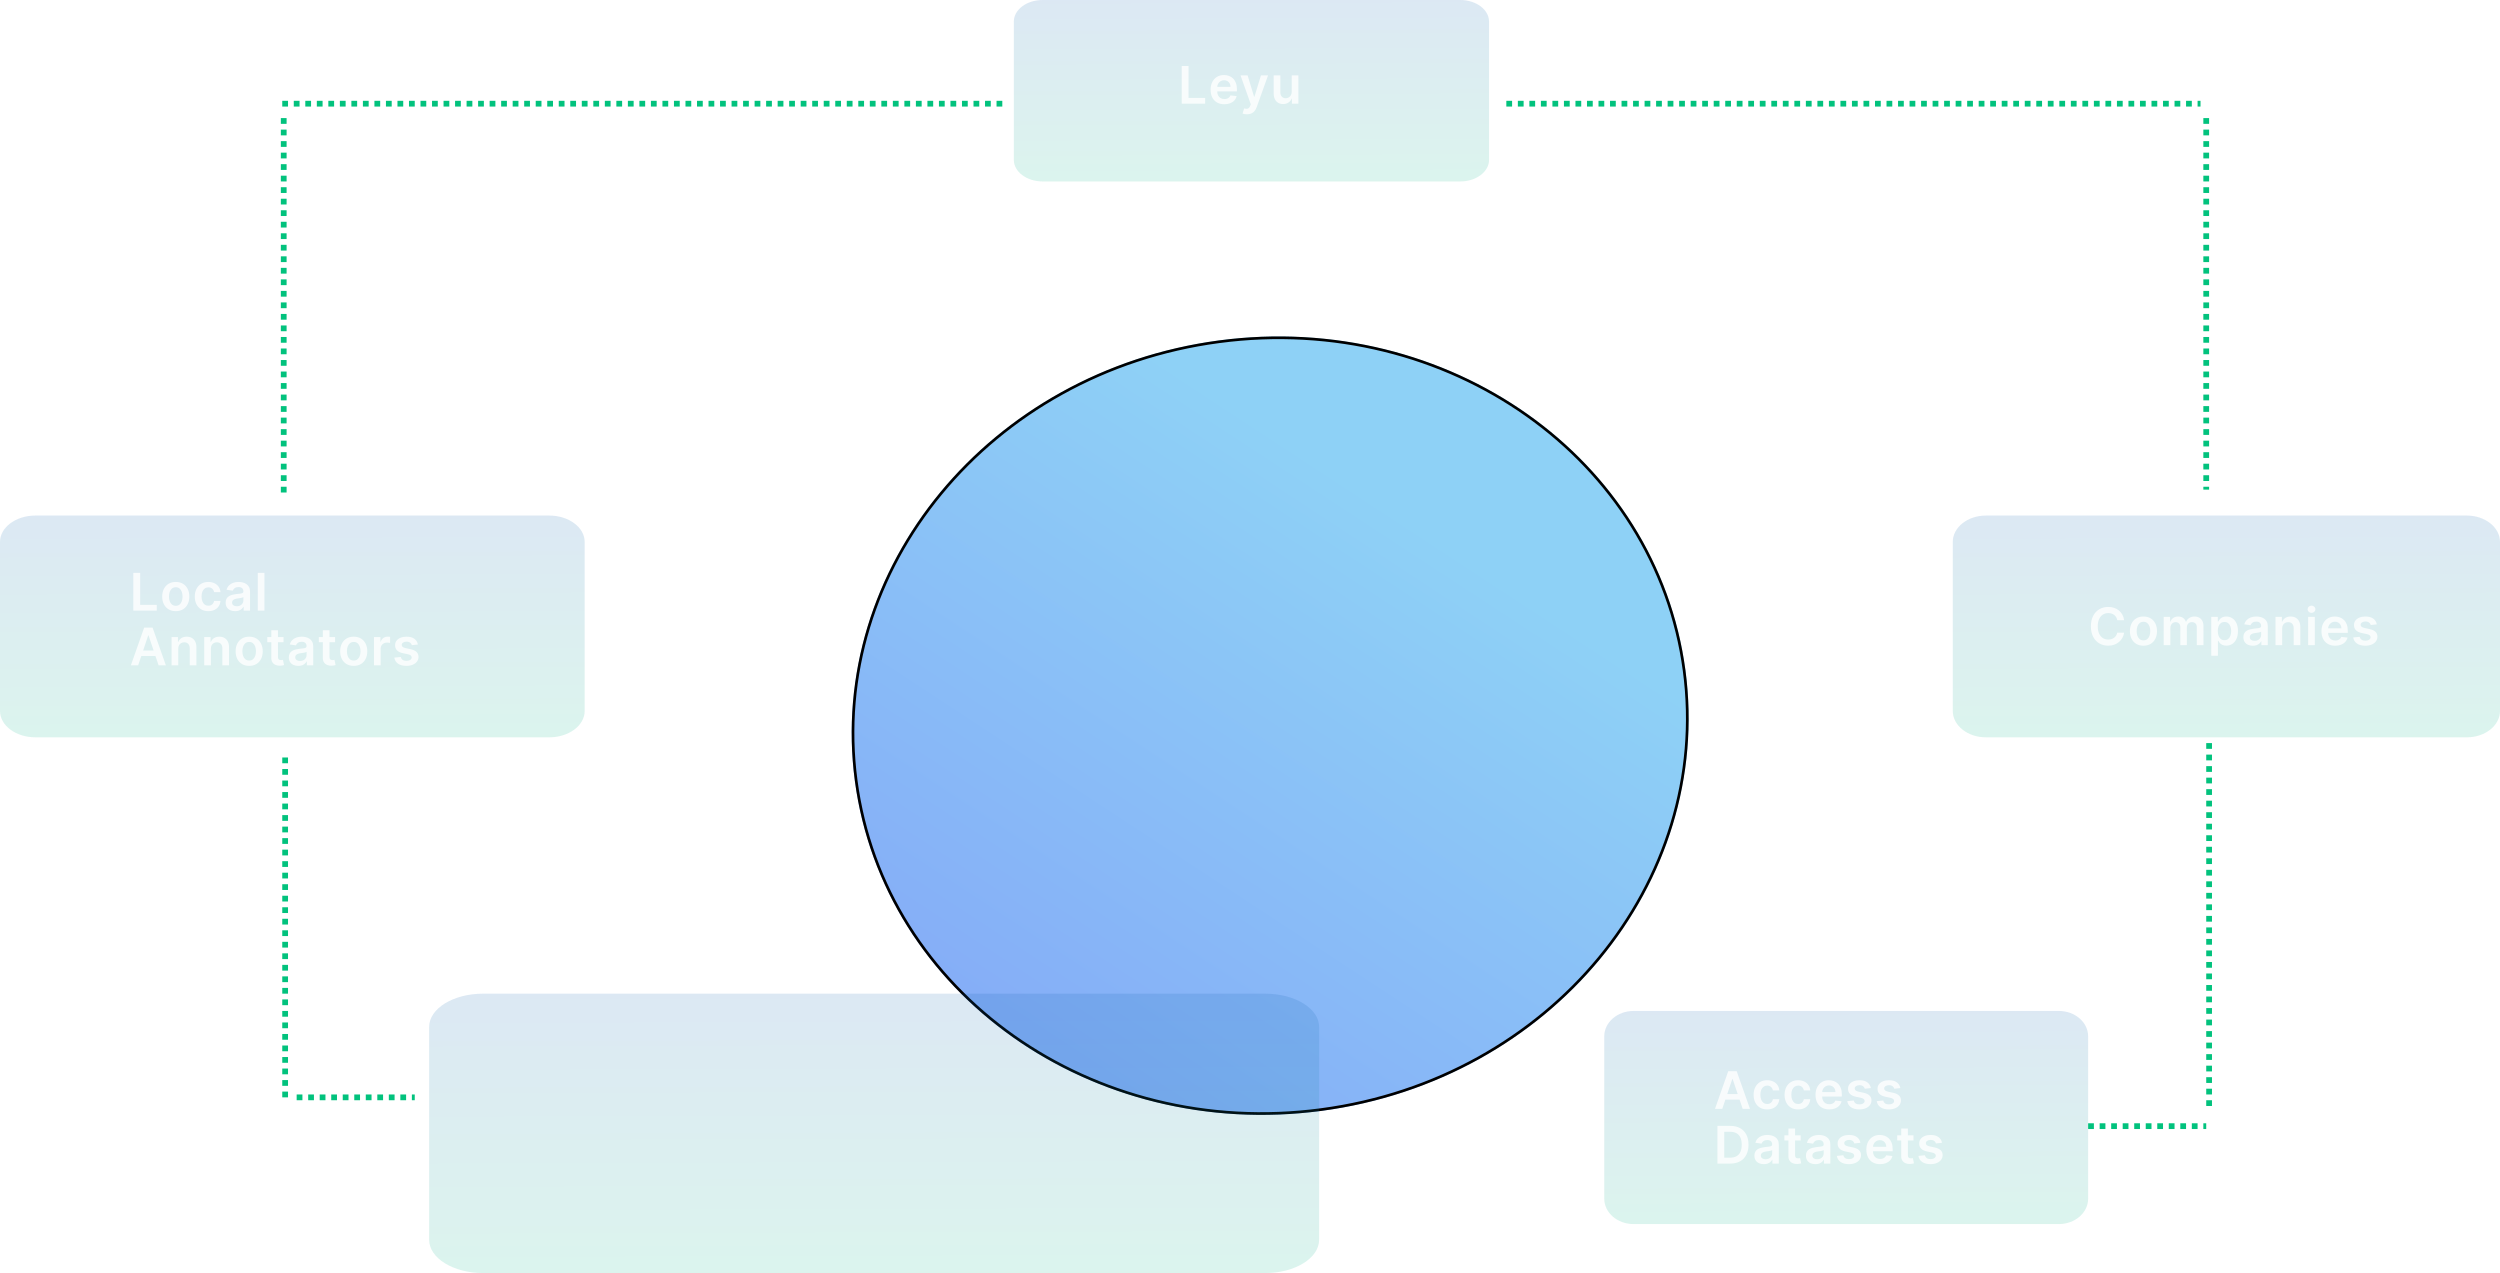 <svg xmlns="http://www.w3.org/2000/svg" fill="none" viewBox="174 352 868 442"><path d="M526 359.5C526 355.358 530.477 352 536 352H681C686.523 352 691 355.358 691 359.5V407.5C691 411.642 686.523 415 681 415H536C530.477 415 526 411.642 526 407.5V359.5Z" fill="url(#paint0_linear_1266_629)" fill-opacity="0.14"></path><path d="M354.503 731.597C353.988 731.597 353.517 731.471 353.091 731.219C352.664 730.964 352.324 730.623 352.068 730.197C351.816 729.771 351.691 729.3 351.691 728.784C351.691 728.264 351.816 727.793 352.068 727.371C352.324 726.945 352.664 726.607 353.091 726.355C353.517 726.099 353.988 725.972 354.503 725.972C355.023 725.972 355.494 726.099 355.916 726.355C356.342 726.607 356.681 726.945 356.932 727.371C357.188 727.793 357.316 728.264 357.316 728.784C357.316 729.3 357.188 729.771 356.932 730.197C356.681 730.623 356.342 730.964 355.916 731.219C355.494 731.471 355.023 731.597 354.503 731.597ZM369.291 734V720.909H377.805V722.897H371.663V726.451H377.364V728.439H371.663V732.012H377.857V734H369.291ZM382.796 728.247V734H380.483V724.182H382.694V725.85H382.809C383.035 725.3 383.395 724.864 383.889 724.54C384.388 724.216 385.004 724.054 385.737 724.054C386.414 724.054 387.005 724.199 387.507 724.489C388.014 724.778 388.407 725.198 388.684 725.748C388.965 726.298 389.103 726.964 389.099 727.749V734H386.785V728.107C386.785 727.45 386.615 726.937 386.274 726.566C385.937 726.195 385.47 726.01 384.874 726.01C384.469 726.01 384.109 726.099 383.794 726.278C383.483 726.453 383.237 726.707 383.059 727.039C382.884 727.371 382.796 727.774 382.796 728.247ZM396.081 737.886C395.25 737.886 394.536 737.773 393.94 737.548C393.343 737.326 392.864 737.028 392.502 736.653C392.139 736.278 391.888 735.862 391.747 735.406L393.831 734.901C393.925 735.093 394.061 735.283 394.24 735.47C394.419 735.662 394.66 735.82 394.963 735.943C395.269 736.071 395.655 736.135 396.12 736.135C396.776 736.135 397.319 735.975 397.749 735.656C398.18 735.34 398.395 734.82 398.395 734.096V732.236H398.28C398.161 732.474 397.986 732.719 397.756 732.971C397.53 733.222 397.23 733.433 396.855 733.604C396.484 733.774 396.017 733.859 395.455 733.859C394.7 733.859 394.017 733.683 393.403 733.329C392.794 732.971 392.308 732.438 391.945 731.731C391.588 731.019 391.409 730.129 391.409 729.059C391.409 727.981 391.588 727.071 391.945 726.33C392.308 725.584 392.796 725.019 393.409 724.636C394.023 724.248 394.707 724.054 395.461 724.054C396.036 724.054 396.509 724.152 396.88 724.348C397.255 724.54 397.553 724.772 397.775 725.045C397.997 725.313 398.165 725.567 398.28 725.805H398.408V724.182H400.69V734.16C400.69 734.999 400.49 735.694 400.089 736.244C399.688 736.793 399.141 737.205 398.446 737.477C397.752 737.75 396.963 737.886 396.081 737.886ZM396.1 732.044C396.59 732.044 397.008 731.925 397.353 731.686C397.698 731.447 397.96 731.104 398.139 730.657C398.318 730.21 398.408 729.673 398.408 729.046C398.408 728.428 398.318 727.887 398.139 727.423C397.965 726.958 397.705 726.598 397.36 726.342C397.019 726.082 396.599 725.952 396.1 725.952C395.585 725.952 395.154 726.087 394.809 726.355C394.464 726.624 394.204 726.992 394.029 727.461C393.855 727.925 393.767 728.454 393.767 729.046C393.767 729.647 393.855 730.173 394.029 730.625C394.208 731.072 394.47 731.422 394.816 731.673C395.165 731.92 395.593 732.044 396.1 732.044ZM406.247 734.198C405.624 734.198 405.064 734.087 404.565 733.866C404.071 733.64 403.679 733.308 403.389 732.869C403.104 732.43 402.961 731.888 402.961 731.245C402.961 730.691 403.063 730.233 403.268 729.871C403.472 729.509 403.752 729.219 404.105 729.001C404.459 728.784 404.857 728.62 405.301 728.509C405.748 728.394 406.21 728.311 406.688 728.26C407.263 728.2 407.73 728.147 408.087 728.1C408.445 728.049 408.705 727.972 408.867 727.87C409.033 727.763 409.117 727.599 409.117 727.378V727.339C409.117 726.858 408.974 726.485 408.688 726.221C408.403 725.957 407.992 725.825 407.455 725.825C406.888 725.825 406.438 725.948 406.106 726.195C405.778 726.442 405.556 726.734 405.441 727.071L403.281 726.764C403.451 726.168 403.732 725.669 404.124 725.268C404.516 724.864 404.996 724.561 405.563 724.361C406.129 724.156 406.756 724.054 407.442 724.054C407.915 724.054 408.386 724.109 408.855 724.22C409.323 724.331 409.752 724.514 410.139 724.77C410.527 725.021 410.838 725.364 411.073 725.799C411.311 726.234 411.43 726.777 411.43 727.429V734H409.206V732.651H409.129C408.989 732.924 408.791 733.18 408.535 733.418C408.283 733.653 407.966 733.842 407.582 733.987C407.203 734.128 406.758 734.198 406.247 734.198ZM406.847 732.498C407.312 732.498 407.715 732.406 408.055 732.223C408.396 732.036 408.658 731.788 408.842 731.482C409.029 731.175 409.123 730.84 409.123 730.478V729.321C409.051 729.381 408.927 729.436 408.752 729.487C408.582 729.538 408.39 729.583 408.177 729.621C407.964 729.66 407.753 729.694 407.544 729.724C407.335 729.754 407.154 729.779 407.001 729.8C406.656 729.847 406.347 729.924 406.074 730.031C405.801 730.137 405.586 730.286 405.428 730.478C405.271 730.665 405.192 730.908 405.192 731.207C405.192 731.633 405.347 731.955 405.658 732.172C405.97 732.389 406.366 732.498 406.847 732.498ZM418.387 737.886C417.556 737.886 416.842 737.773 416.246 737.548C415.649 737.326 415.17 737.028 414.808 736.653C414.445 736.278 414.194 735.862 414.053 735.406L416.137 734.901C416.231 735.093 416.367 735.283 416.546 735.47C416.725 735.662 416.966 735.82 417.268 735.943C417.575 736.071 417.961 736.135 418.425 736.135C419.082 736.135 419.625 735.975 420.055 735.656C420.486 735.34 420.701 734.82 420.701 734.096V732.236H420.586C420.467 732.474 420.292 732.719 420.062 732.971C419.836 733.222 419.536 733.433 419.161 733.604C418.79 733.774 418.323 733.859 417.761 733.859C417.006 733.859 416.322 733.683 415.709 733.329C415.099 732.971 414.614 732.438 414.251 731.731C413.893 731.019 413.715 730.129 413.715 729.059C413.715 727.981 413.893 727.071 414.251 726.33C414.614 725.584 415.102 725.019 415.715 724.636C416.329 724.248 417.013 724.054 417.767 724.054C418.342 724.054 418.815 724.152 419.186 724.348C419.561 724.54 419.859 724.772 420.081 725.045C420.303 725.313 420.471 725.567 420.586 725.805H420.714V724.182H422.996V734.16C422.996 734.999 422.795 735.694 422.395 736.244C421.994 736.793 421.447 737.205 420.752 737.477C420.058 737.75 419.269 737.886 418.387 737.886ZM418.406 732.044C418.896 732.044 419.314 731.925 419.659 731.686C420.004 731.447 420.266 731.104 420.445 730.657C420.624 730.21 420.714 729.673 420.714 729.046C420.714 728.428 420.624 727.887 420.445 727.423C420.271 726.958 420.011 726.598 419.665 726.342C419.325 726.082 418.905 725.952 418.406 725.952C417.891 725.952 417.46 726.087 417.115 726.355C416.77 726.624 416.51 726.992 416.335 727.461C416.161 727.925 416.073 728.454 416.073 729.046C416.073 729.647 416.161 730.173 416.335 730.625C416.514 731.072 416.776 731.422 417.121 731.673C417.471 731.92 417.899 732.044 418.406 732.044ZM430.074 734.192C429.089 734.192 428.239 733.987 427.523 733.578C426.812 733.165 426.264 732.581 425.881 731.827C425.497 731.068 425.305 730.175 425.305 729.148C425.305 728.138 425.497 727.252 425.881 726.489C426.268 725.722 426.81 725.126 427.504 724.7C428.199 724.269 429.015 724.054 429.952 724.054C430.557 724.054 431.128 724.152 431.665 724.348C432.207 724.54 432.684 724.838 433.097 725.243C433.515 725.648 433.843 726.163 434.082 726.79C434.32 727.412 434.44 728.153 434.44 729.014V729.724H426.392V728.164H432.222C432.217 727.721 432.121 727.327 431.934 726.982C431.746 726.632 431.484 726.357 431.148 726.157C430.815 725.957 430.427 725.857 429.984 725.857C429.511 725.857 429.096 725.972 428.738 726.202C428.38 726.428 428.101 726.726 427.901 727.097C427.704 727.463 427.604 727.866 427.6 728.305V729.666C427.6 730.237 427.704 730.727 427.913 731.136C428.122 731.541 428.414 731.852 428.789 732.07C429.164 732.283 429.603 732.389 430.106 732.389C430.442 732.389 430.747 732.342 431.02 732.249C431.293 732.151 431.529 732.008 431.729 731.82C431.93 731.633 432.081 731.401 432.183 731.124L434.344 731.366C434.207 731.937 433.947 732.436 433.564 732.862C433.185 733.284 432.699 733.612 432.106 733.847C431.514 734.077 430.837 734.192 430.074 734.192ZM444.056 720.909V734H441.684V720.909H444.056ZM449.195 728.247V734H446.881V724.182H449.093V725.85H449.208C449.434 725.3 449.794 724.864 450.288 724.54C450.787 724.216 451.403 724.054 452.136 724.054C452.813 724.054 453.403 724.199 453.906 724.489C454.413 724.778 454.805 725.198 455.082 725.748C455.364 726.298 455.502 726.964 455.498 727.749V734H453.184V728.107C453.184 727.45 453.014 726.937 452.673 726.566C452.336 726.195 451.869 726.01 451.273 726.01C450.868 726.01 450.508 726.099 450.192 726.278C449.881 726.453 449.636 726.707 449.457 727.039C449.283 727.371 449.195 727.774 449.195 728.247ZM463.137 720.909H466.039L469.926 730.395H470.079L473.965 720.909H476.867V734H474.592V725.006H474.47L470.852 733.962H469.152L465.534 724.987H465.413V734H463.137V720.909ZM479.708 734V724.182H482.021V734H479.708ZM480.871 722.788C480.504 722.788 480.189 722.667 479.925 722.424C479.661 722.177 479.529 721.881 479.529 721.536C479.529 721.186 479.661 720.89 479.925 720.647C480.189 720.4 480.504 720.276 480.871 720.276C481.242 720.276 481.557 720.4 481.817 720.647C482.081 720.89 482.213 721.186 482.213 721.536C482.213 721.881 482.081 722.177 481.817 722.424C481.557 722.667 481.242 722.788 480.871 722.788ZM489.044 734.192C488.063 734.192 487.222 733.977 486.519 733.546C485.82 733.116 485.281 732.521 484.902 731.763C484.527 731 484.339 730.122 484.339 729.129C484.339 728.132 484.531 727.252 484.914 726.489C485.298 725.722 485.839 725.126 486.538 724.7C487.241 724.269 488.072 724.054 489.031 724.054C489.828 724.054 490.533 724.201 491.147 724.495C491.764 724.785 492.257 725.196 492.623 725.729C492.99 726.257 493.198 726.875 493.25 727.582H491.038C490.948 727.109 490.735 726.715 490.399 726.4C490.066 726.08 489.621 725.92 489.063 725.92C488.59 725.92 488.174 726.048 487.816 726.304C487.458 726.555 487.179 726.918 486.979 727.391C486.783 727.864 486.685 728.43 486.685 729.091C486.685 729.76 486.783 730.335 486.979 730.817C487.175 731.294 487.45 731.663 487.803 731.923C488.161 732.178 488.581 732.306 489.063 732.306C489.404 732.306 489.708 732.242 489.977 732.114C490.25 731.982 490.478 731.793 490.661 731.545C490.844 731.298 490.97 730.998 491.038 730.644H493.25C493.194 731.339 492.99 731.955 492.636 732.491C492.282 733.024 491.801 733.442 491.191 733.744C490.582 734.043 489.866 734.192 489.044 734.192ZM495.51 734V724.182H497.753V725.818H497.855C498.034 725.251 498.341 724.815 498.776 724.508C499.215 724.197 499.716 724.041 500.278 724.041C500.406 724.041 500.549 724.048 500.706 724.06C500.868 724.069 501.002 724.084 501.109 724.105V726.234C501.011 726.2 500.855 726.17 500.642 726.144C500.434 726.114 500.231 726.099 500.035 726.099C499.613 726.099 499.234 726.191 498.897 726.374C498.565 726.553 498.303 726.803 498.111 727.122C497.919 727.442 497.823 727.81 497.823 728.228V734H495.51ZM506.885 734.192C505.926 734.192 505.095 733.981 504.392 733.559C503.689 733.137 503.143 732.547 502.755 731.788C502.372 731.03 502.18 730.143 502.18 729.129C502.18 728.115 502.372 727.227 502.755 726.464C503.143 725.701 503.689 725.109 504.392 724.687C505.095 724.265 505.926 724.054 506.885 724.054C507.843 724.054 508.674 724.265 509.378 724.687C510.081 725.109 510.624 725.701 511.008 726.464C511.395 727.227 511.589 728.115 511.589 729.129C511.589 730.143 511.395 731.03 511.008 731.788C510.624 732.547 510.081 733.137 509.378 733.559C508.674 733.981 507.843 734.192 506.885 734.192ZM506.897 732.338C507.417 732.338 507.852 732.195 508.201 731.91C508.551 731.62 508.811 731.232 508.981 730.746C509.156 730.261 509.243 729.719 509.243 729.123C509.243 728.522 509.156 727.979 508.981 727.493C508.811 727.003 508.551 726.613 508.201 726.323C507.852 726.033 507.417 725.888 506.897 725.888C506.365 725.888 505.922 726.033 505.568 726.323C505.218 726.613 504.956 727.003 504.782 727.493C504.611 727.979 504.526 728.522 504.526 729.123C504.526 729.719 504.611 730.261 504.782 730.746C504.956 731.232 505.218 731.62 505.568 731.91C505.922 732.195 506.365 732.338 506.897 732.338ZM515.658 734L512.884 724.182H515.243L516.969 731.085H517.058L518.822 724.182H521.155L522.92 731.047H523.015L524.716 724.182H527.081L524.3 734H521.89L520.049 727.365H519.915L518.074 734H515.658ZM533.058 734.192C532.099 734.192 531.268 733.981 530.565 733.559C529.862 733.137 529.316 732.547 528.928 731.788C528.545 731.03 528.353 730.143 528.353 729.129C528.353 728.115 528.545 727.227 528.928 726.464C529.316 725.701 529.862 725.109 530.565 724.687C531.268 724.265 532.099 724.054 533.058 724.054C534.017 724.054 534.848 724.265 535.551 724.687C536.254 725.109 536.797 725.701 537.181 726.464C537.568 727.227 537.762 728.115 537.762 729.129C537.762 730.143 537.568 731.03 537.181 731.788C536.797 732.547 536.254 733.137 535.551 733.559C534.848 733.981 534.017 734.192 533.058 734.192ZM533.071 732.338C533.59 732.338 534.025 732.195 534.375 731.91C534.724 731.62 534.984 731.232 535.154 730.746C535.329 730.261 535.416 729.719 535.416 729.123C535.416 728.522 535.329 727.979 535.154 727.493C534.984 727.003 534.724 726.613 534.375 726.323C534.025 726.033 533.59 725.888 533.071 725.888C532.538 725.888 532.095 726.033 531.741 726.323C531.392 726.613 531.129 727.003 530.955 727.493C530.784 727.979 530.699 728.522 530.699 729.123C530.699 729.719 530.784 730.261 530.955 730.746C531.129 731.232 531.392 731.62 531.741 731.91C532.095 732.195 532.538 732.338 533.071 732.338ZM540.086 734V724.182H542.33V725.818H542.432C542.611 725.251 542.918 724.815 543.353 724.508C543.792 724.197 544.292 724.041 544.855 724.041C544.983 724.041 545.125 724.048 545.283 724.06C545.445 724.069 545.579 724.084 545.686 724.105V726.234C545.588 726.2 545.432 726.17 545.219 726.144C545.01 726.114 544.808 726.099 544.612 726.099C544.19 726.099 543.811 726.191 543.474 726.374C543.142 726.553 542.88 726.803 542.688 727.122C542.496 727.442 542.4 727.81 542.4 728.228V734H540.086ZM549.692 730.919L549.686 728.126H550.057L553.585 724.182H556.289L551.949 729.014H551.469L549.692 730.919ZM547.583 734V720.909H549.897V734H547.583ZM553.745 734L550.549 729.532L552.109 727.902L556.513 734H553.745ZM562.543 722.897V720.909H572.987V722.897H568.941V734H566.589V722.897H562.543ZM576.748 734.198C576.126 734.198 575.566 734.087 575.067 733.866C574.573 733.64 574.181 733.308 573.891 732.869C573.605 732.43 573.463 731.888 573.463 731.245C573.463 730.691 573.565 730.233 573.769 729.871C573.974 729.509 574.253 729.219 574.607 729.001C574.96 728.784 575.359 728.62 575.802 728.509C576.249 728.394 576.712 728.311 577.189 728.26C577.764 728.2 578.231 728.147 578.589 728.1C578.947 728.049 579.207 727.972 579.369 727.87C579.535 727.763 579.618 727.599 579.618 727.378V727.339C579.618 726.858 579.475 726.485 579.19 726.221C578.904 725.957 578.493 725.825 577.956 725.825C577.389 725.825 576.94 725.948 576.607 726.195C576.279 726.442 576.058 726.734 575.943 727.071L573.782 726.764C573.953 726.168 574.234 725.669 574.626 725.268C575.018 724.864 575.497 724.561 576.064 724.361C576.631 724.156 577.257 724.054 577.943 724.054C578.416 724.054 578.887 724.109 579.356 724.22C579.825 724.331 580.253 724.514 580.641 724.77C581.029 725.021 581.34 725.364 581.574 725.799C581.813 726.234 581.932 726.777 581.932 727.429V734H579.708V732.651H579.631C579.49 732.924 579.292 733.18 579.036 733.418C578.785 733.653 578.467 733.842 578.084 733.987C577.705 734.128 577.259 734.198 576.748 734.198ZM577.349 732.498C577.813 732.498 578.216 732.406 578.557 732.223C578.898 732.036 579.16 731.788 579.343 731.482C579.531 731.175 579.624 730.84 579.624 730.478V729.321C579.552 729.381 579.428 729.436 579.254 729.487C579.083 729.538 578.891 729.583 578.678 729.621C578.465 729.66 578.254 729.694 578.046 729.724C577.837 729.754 577.656 729.779 577.502 729.8C577.157 729.847 576.848 729.924 576.575 730.031C576.303 730.137 576.088 730.286 575.93 730.478C575.772 730.665 575.693 730.908 575.693 731.207C575.693 731.633 575.849 731.955 576.16 732.172C576.471 732.389 576.867 732.498 577.349 732.498ZM592.379 726.777L590.269 727.007C590.21 726.794 590.105 726.594 589.956 726.406C589.811 726.219 589.615 726.067 589.368 725.952C589.121 725.837 588.818 725.78 588.46 725.78C587.979 725.78 587.574 725.884 587.246 726.093C586.922 726.302 586.762 726.572 586.766 726.905C586.762 727.19 586.867 727.423 587.08 727.602C587.297 727.781 587.655 727.928 588.153 728.043L589.828 728.401C590.757 728.601 591.448 728.918 591.899 729.353C592.355 729.788 592.585 730.357 592.59 731.06C592.585 731.678 592.404 732.223 592.046 732.696C591.693 733.165 591.2 733.531 590.57 733.795C589.939 734.06 589.215 734.192 588.396 734.192C587.195 734.192 586.227 733.94 585.494 733.438C584.761 732.93 584.325 732.225 584.184 731.322L586.44 731.104C586.543 731.548 586.76 731.882 587.092 732.108C587.425 732.334 587.857 732.447 588.39 732.447C588.94 732.447 589.381 732.334 589.713 732.108C590.05 731.882 590.218 731.603 590.218 731.271C590.218 730.989 590.109 730.757 589.892 730.574C589.679 730.391 589.347 730.25 588.895 730.152L587.22 729.8C586.278 729.604 585.582 729.274 585.13 728.81C584.678 728.341 584.455 727.749 584.459 727.033C584.455 726.428 584.619 725.903 584.951 725.46C585.288 725.013 585.754 724.668 586.351 724.425C586.952 724.178 587.644 724.054 588.428 724.054C589.579 724.054 590.484 724.299 591.145 724.789C591.81 725.279 592.221 725.942 592.379 726.777ZM596.967 730.919L596.961 728.126H597.331L600.86 724.182H603.564L599.223 729.014H598.744L596.967 730.919ZM594.858 734V720.909H597.172V734H594.858ZM601.02 734L597.824 729.532L599.383 727.902L603.787 734H601.02ZM354.503 752.597C353.988 752.597 353.517 752.471 353.091 752.219C352.664 751.964 352.324 751.623 352.068 751.197C351.816 750.771 351.691 750.3 351.691 749.784C351.691 749.264 351.816 748.793 352.068 748.371C352.324 747.945 352.664 747.607 353.091 747.355C353.517 747.099 353.988 746.972 354.503 746.972C355.023 746.972 355.494 747.099 355.916 747.355C356.342 747.607 356.681 747.945 356.932 748.371C357.188 748.793 357.316 749.264 357.316 749.784C357.316 750.3 357.188 750.771 356.932 751.197C356.681 751.623 356.342 751.964 355.916 752.219C355.494 752.471 355.023 752.597 354.503 752.597ZM380.496 746.326H378.106C378.038 745.934 377.912 745.587 377.729 745.284C377.545 744.977 377.317 744.717 377.045 744.504C376.772 744.291 376.461 744.131 376.112 744.025C375.766 743.914 375.393 743.859 374.993 743.859C374.281 743.859 373.651 744.038 373.101 744.396C372.551 744.749 372.121 745.269 371.81 745.955C371.499 746.637 371.343 747.47 371.343 748.455C371.343 749.456 371.499 750.3 371.81 750.986C372.125 751.668 372.555 752.183 373.101 752.533C373.651 752.878 374.279 753.05 374.987 753.05C375.379 753.05 375.745 752.999 376.086 752.897C376.431 752.79 376.74 752.635 377.013 752.43C377.29 752.226 377.522 751.974 377.71 751.676C377.901 751.378 378.033 751.037 378.106 750.653L380.496 750.666C380.407 751.288 380.213 751.872 379.915 752.418C379.621 752.963 379.235 753.445 378.758 753.862C378.281 754.276 377.722 754.599 377.083 754.834C376.444 755.064 375.734 755.179 374.955 755.179C373.804 755.179 372.777 754.913 371.874 754.38C370.97 753.847 370.259 753.078 369.739 752.072C369.219 751.067 368.959 749.861 368.959 748.455C368.959 747.044 369.221 745.838 369.745 744.837C370.269 743.831 370.983 743.062 371.886 742.529C372.79 741.996 373.813 741.73 374.955 741.73C375.683 741.73 376.361 741.832 376.987 742.037C377.614 742.241 378.172 742.542 378.662 742.938C379.152 743.33 379.555 743.812 379.87 744.383C380.19 744.95 380.398 745.597 380.496 746.326ZM387.209 755.192C386.25 755.192 385.419 754.981 384.716 754.559C384.013 754.137 383.467 753.547 383.079 752.788C382.696 752.03 382.504 751.143 382.504 750.129C382.504 749.115 382.696 748.227 383.079 747.464C383.467 746.701 384.013 746.109 384.716 745.687C385.419 745.265 386.25 745.054 387.209 745.054C388.167 745.054 388.998 745.265 389.701 745.687C390.405 746.109 390.948 746.701 391.331 747.464C391.719 748.227 391.913 749.115 391.913 750.129C391.913 751.143 391.719 752.03 391.331 752.788C390.948 753.547 390.405 754.137 389.701 754.559C388.998 754.981 388.167 755.192 387.209 755.192ZM387.221 753.338C387.741 753.338 388.176 753.195 388.525 752.91C388.875 752.62 389.135 752.232 389.305 751.746C389.48 751.261 389.567 750.719 389.567 750.123C389.567 749.522 389.48 748.979 389.305 748.493C389.135 748.003 388.875 747.613 388.525 747.323C388.176 747.033 387.741 746.888 387.221 746.888C386.689 746.888 386.245 747.033 385.892 747.323C385.542 747.613 385.28 748.003 385.106 748.493C384.935 748.979 384.85 749.522 384.85 750.123C384.85 750.719 384.935 751.261 385.106 751.746C385.28 752.232 385.542 752.62 385.892 752.91C386.245 753.195 386.689 753.338 387.221 753.338ZM396.551 749.247V755H394.237V745.182H396.449V746.85H396.564C396.79 746.3 397.15 745.864 397.644 745.54C398.143 745.216 398.758 745.054 399.491 745.054C400.169 745.054 400.759 745.199 401.262 745.489C401.769 745.778 402.161 746.198 402.438 746.748C402.719 747.298 402.858 747.964 402.854 748.749V755H400.54V749.107C400.54 748.45 400.369 747.937 400.028 747.566C399.692 747.195 399.225 747.01 398.628 747.01C398.224 747.01 397.863 747.099 397.548 747.278C397.237 747.453 396.992 747.707 396.813 748.039C396.638 748.371 396.551 748.774 396.551 749.247ZM410.468 745.182V746.972H404.824V745.182H410.468ZM406.218 742.83H408.532V752.047C408.532 752.358 408.579 752.597 408.672 752.763C408.77 752.925 408.898 753.036 409.056 753.095C409.214 753.155 409.388 753.185 409.58 753.185C409.725 753.185 409.857 753.174 409.976 753.153C410.1 753.131 410.194 753.112 410.258 753.095L410.647 754.904C410.524 754.947 410.347 754.994 410.117 755.045C409.891 755.096 409.614 755.126 409.286 755.134C408.706 755.151 408.184 755.064 407.72 754.872C407.255 754.676 406.887 754.374 406.614 753.964C406.346 753.555 406.214 753.044 406.218 752.43V742.83ZM412.764 755V745.182H415.007V746.818H415.11C415.289 746.251 415.595 745.815 416.03 745.508C416.469 745.197 416.97 745.041 417.532 745.041C417.66 745.041 417.803 745.048 417.96 745.06C418.122 745.069 418.257 745.084 418.363 745.105V747.234C418.265 747.2 418.11 747.17 417.897 747.144C417.688 747.114 417.485 747.099 417.289 747.099C416.867 747.099 416.488 747.191 416.151 747.374C415.819 747.553 415.557 747.803 415.365 748.122C415.173 748.442 415.078 748.81 415.078 749.228V755H412.764ZM420.26 755V745.182H422.574V755H420.26ZM421.424 743.788C421.057 743.788 420.742 743.667 420.478 743.424C420.214 743.177 420.081 742.881 420.081 742.536C420.081 742.186 420.214 741.89 420.478 741.647C420.742 741.4 421.057 741.276 421.424 741.276C421.794 741.276 422.11 741.4 422.37 741.647C422.634 741.89 422.766 742.186 422.766 742.536C422.766 742.881 422.634 743.177 422.37 743.424C422.11 743.667 421.794 743.788 421.424 743.788ZM425.416 755V741.909H427.73V746.805H427.826C427.945 746.567 428.113 746.313 428.331 746.045C428.548 745.772 428.842 745.54 429.213 745.348C429.584 745.152 430.057 745.054 430.632 745.054C431.39 745.054 432.074 745.248 432.684 745.636C433.297 746.019 433.783 746.588 434.141 747.342C434.503 748.092 434.685 749.013 434.685 750.104C434.685 751.182 434.508 752.098 434.154 752.852C433.8 753.607 433.319 754.182 432.709 754.578C432.1 754.974 431.41 755.173 430.638 755.173C430.076 755.173 429.609 755.079 429.238 754.891C428.868 754.704 428.569 754.478 428.344 754.214C428.122 753.945 427.949 753.692 427.826 753.453H427.692V755H425.416ZM427.685 750.091C427.685 750.726 427.775 751.282 427.954 751.759C428.137 752.237 428.399 752.609 428.74 752.878C429.085 753.142 429.503 753.274 429.993 753.274C430.504 753.274 430.932 753.138 431.278 752.865C431.623 752.588 431.883 752.211 432.057 751.734C432.236 751.252 432.326 750.705 432.326 750.091C432.326 749.482 432.238 748.94 432.064 748.467C431.889 747.994 431.629 747.624 431.284 747.355C430.939 747.087 430.508 746.952 429.993 746.952C429.498 746.952 429.079 747.082 428.734 747.342C428.388 747.602 428.126 747.967 427.947 748.435C427.773 748.904 427.685 749.456 427.685 750.091ZM443.269 750.871V745.182H445.583V755H443.34V753.255H443.238C443.016 753.805 442.652 754.254 442.144 754.604C441.642 754.953 441.022 755.128 440.284 755.128C439.641 755.128 439.072 754.985 438.578 754.7C438.088 754.41 437.704 753.99 437.427 753.44C437.15 752.886 437.012 752.217 437.012 751.433V745.182H439.326V751.075C439.326 751.697 439.496 752.192 439.837 752.558C440.178 752.925 440.625 753.108 441.179 753.108C441.52 753.108 441.85 753.025 442.17 752.859C442.49 752.692 442.752 752.445 442.956 752.117C443.165 751.785 443.269 751.369 443.269 750.871ZM453.226 745.182V746.972H447.581V745.182H453.226ZM448.975 742.83H451.289V752.047C451.289 752.358 451.336 752.597 451.429 752.763C451.527 752.925 451.655 753.036 451.813 753.095C451.971 753.155 452.145 753.185 452.337 753.185C452.482 753.185 452.614 753.174 452.733 753.153C452.857 753.131 452.951 753.112 453.015 753.095L453.405 754.904C453.281 754.947 453.104 754.994 452.874 755.045C452.648 755.096 452.371 755.126 452.043 755.134C451.463 755.151 450.941 755.064 450.477 754.872C450.012 754.676 449.644 754.374 449.371 753.964C449.103 753.555 448.971 753.044 448.975 752.43V742.83ZM459.762 755.192C458.777 755.192 457.927 754.987 457.211 754.578C456.5 754.165 455.952 753.581 455.569 752.827C455.185 752.068 454.993 751.175 454.993 750.148C454.993 749.138 455.185 748.252 455.569 747.489C455.956 746.722 456.498 746.126 457.192 745.7C457.887 745.269 458.703 745.054 459.64 745.054C460.246 745.054 460.817 745.152 461.353 745.348C461.895 745.54 462.372 745.838 462.785 746.243C463.203 746.648 463.531 747.163 463.77 747.79C464.008 748.412 464.128 749.153 464.128 750.014V750.724H456.08V749.164H461.91C461.905 748.721 461.809 748.327 461.622 747.982C461.434 747.632 461.172 747.357 460.836 747.157C460.503 746.957 460.116 746.857 459.672 746.857C459.199 746.857 458.784 746.972 458.426 747.202C458.068 747.428 457.789 747.726 457.589 748.097C457.393 748.463 457.292 748.866 457.288 749.305V750.666C457.288 751.237 457.393 751.727 457.601 752.136C457.81 752.541 458.102 752.852 458.477 753.07C458.852 753.283 459.291 753.389 459.794 753.389C460.13 753.389 460.435 753.342 460.708 753.249C460.981 753.151 461.217 753.008 461.417 752.82C461.618 752.633 461.769 752.401 461.871 752.124L464.032 752.366C463.895 752.937 463.635 753.436 463.252 753.862C462.873 754.284 462.387 754.612 461.795 754.847C461.202 755.077 460.525 755.192 459.762 755.192ZM470.797 743.897V741.909H481.242V743.897H477.195V755H474.843V743.897H470.797ZM486.372 755.192C485.413 755.192 484.582 754.981 483.879 754.559C483.176 754.137 482.63 753.547 482.242 752.788C481.859 752.03 481.667 751.143 481.667 750.129C481.667 749.115 481.859 748.227 482.242 747.464C482.63 746.701 483.176 746.109 483.879 745.687C484.582 745.265 485.413 745.054 486.372 745.054C487.33 745.054 488.161 745.265 488.865 745.687C489.568 746.109 490.111 746.701 490.495 747.464C490.882 748.227 491.076 749.115 491.076 750.129C491.076 751.143 490.882 752.03 490.495 752.788C490.111 753.547 489.568 754.137 488.865 754.559C488.161 754.981 487.33 755.192 486.372 755.192ZM486.384 753.338C486.904 753.338 487.339 753.195 487.688 752.91C488.038 752.62 488.298 752.232 488.468 751.746C488.643 751.261 488.73 750.719 488.73 750.123C488.73 749.522 488.643 748.979 488.468 748.493C488.298 748.003 488.038 747.613 487.688 747.323C487.339 747.033 486.904 746.888 486.384 746.888C485.852 746.888 485.409 747.033 485.055 747.323C484.705 747.613 484.443 748.003 484.269 748.493C484.098 748.979 484.013 749.522 484.013 750.123C484.013 750.719 484.098 751.261 484.269 751.746C484.443 752.232 484.705 752.62 485.055 752.91C485.409 753.195 485.852 753.338 486.384 753.338ZM502.763 755H498.327V741.909H502.853C504.153 741.909 505.269 742.171 506.202 742.695C507.14 743.215 507.86 743.963 508.363 744.939C508.866 745.915 509.117 747.082 509.117 748.442C509.117 749.805 508.864 750.977 508.356 751.957C507.854 752.937 507.127 753.69 506.177 754.214C505.231 754.738 504.093 755 502.763 755ZM500.699 752.948H502.648C503.56 752.948 504.321 752.782 504.93 752.45C505.54 752.113 505.998 751.612 506.305 750.947C506.611 750.278 506.765 749.443 506.765 748.442C506.765 747.44 506.611 746.609 506.305 745.949C505.998 745.284 505.544 744.788 504.943 744.46C504.346 744.127 503.605 743.961 502.719 743.961H500.699V752.948ZM514.453 755.198C513.831 755.198 513.271 755.087 512.772 754.866C512.278 754.64 511.886 754.308 511.596 753.869C511.311 753.43 511.168 752.888 511.168 752.245C511.168 751.691 511.27 751.233 511.475 750.871C511.679 750.509 511.958 750.219 512.312 750.001C512.666 749.784 513.064 749.62 513.507 749.509C513.955 749.394 514.417 749.311 514.894 749.26C515.47 749.2 515.936 749.147 516.294 749.1C516.652 749.049 516.912 748.972 517.074 748.87C517.24 748.763 517.323 748.599 517.323 748.378V748.339C517.323 747.858 517.181 747.485 516.895 747.221C516.61 746.957 516.198 746.825 515.661 746.825C515.095 746.825 514.645 746.948 514.313 747.195C513.985 747.442 513.763 747.734 513.648 748.071L511.487 747.764C511.658 747.168 511.939 746.669 512.331 746.268C512.723 745.864 513.203 745.561 513.769 745.361C514.336 745.156 514.962 745.054 515.649 745.054C516.122 745.054 516.592 745.109 517.061 745.22C517.53 745.331 517.958 745.514 518.346 745.77C518.734 746.021 519.045 746.364 519.279 746.799C519.518 747.234 519.637 747.777 519.637 748.429V755H517.413V753.651H517.336C517.195 753.924 516.997 754.18 516.742 754.418C516.49 754.653 516.173 754.842 515.789 754.987C515.41 755.128 514.965 755.198 514.453 755.198ZM515.054 753.498C515.519 753.498 515.921 753.406 516.262 753.223C516.603 753.036 516.865 752.788 517.048 752.482C517.236 752.175 517.33 751.84 517.33 751.478V750.321C517.257 750.381 517.134 750.436 516.959 750.487C516.788 750.538 516.597 750.583 516.384 750.621C516.171 750.66 515.96 750.694 515.751 750.724C515.542 750.754 515.361 750.779 515.208 750.8C514.862 750.847 514.553 750.924 514.281 751.031C514.008 751.137 513.793 751.286 513.635 751.478C513.477 751.665 513.399 751.908 513.399 752.207C513.399 752.633 513.554 752.955 513.865 753.172C514.176 753.389 514.573 753.498 515.054 753.498ZM527.227 745.182V746.972H521.582V745.182H527.227ZM522.976 742.83H525.29V752.047C525.29 752.358 525.337 752.597 525.43 752.763C525.528 752.925 525.656 753.036 525.814 753.095C525.972 753.155 526.146 753.185 526.338 753.185C526.483 753.185 526.615 753.174 526.734 753.153C526.858 753.131 526.952 753.112 527.016 753.095L527.406 754.904C527.282 754.947 527.105 754.994 526.875 755.045C526.649 755.096 526.372 755.126 526.044 755.134C525.465 755.151 524.943 755.064 524.478 754.872C524.014 754.676 523.645 754.374 523.372 753.964C523.104 753.555 522.972 753.044 522.976 752.43V742.83ZM532.347 755.198C531.725 755.198 531.165 755.087 530.666 754.866C530.172 754.64 529.78 754.308 529.49 753.869C529.204 753.43 529.062 752.888 529.062 752.245C529.062 751.691 529.164 751.233 529.368 750.871C529.573 750.509 529.852 750.219 530.206 750.001C530.559 749.784 530.958 749.62 531.401 749.509C531.849 749.394 532.311 749.311 532.788 749.26C533.363 749.2 533.83 749.147 534.188 749.1C534.546 749.049 534.806 748.972 534.968 748.87C535.134 748.763 535.217 748.599 535.217 748.378V748.339C535.217 747.858 535.074 747.485 534.789 747.221C534.503 746.957 534.092 746.825 533.555 746.825C532.988 746.825 532.539 746.948 532.206 747.195C531.878 747.442 531.657 747.734 531.542 748.071L529.381 747.764C529.552 747.168 529.833 746.669 530.225 746.268C530.617 745.864 531.096 745.561 531.663 745.361C532.23 745.156 532.856 745.054 533.542 745.054C534.015 745.054 534.486 745.109 534.955 745.22C535.424 745.331 535.852 745.514 536.24 745.77C536.628 746.021 536.939 746.364 537.173 746.799C537.412 747.234 537.531 747.777 537.531 748.429V755H535.307V753.651H535.23C535.089 753.924 534.891 754.18 534.635 754.418C534.384 754.653 534.067 754.842 533.683 754.987C533.304 755.128 532.858 755.198 532.347 755.198ZM532.948 753.498C533.412 753.498 533.815 753.406 534.156 753.223C534.497 753.036 534.759 752.788 534.942 752.482C535.13 752.175 535.224 751.84 535.224 751.478V750.321C535.151 750.381 535.027 750.436 534.853 750.487C534.682 750.538 534.491 750.583 534.277 750.621C534.064 750.66 533.853 750.694 533.645 750.724C533.436 750.754 533.255 750.779 533.101 750.8C532.756 750.847 532.447 750.924 532.175 751.031C531.902 751.137 531.687 751.286 531.529 751.478C531.371 751.665 531.292 751.908 531.292 752.207C531.292 752.633 531.448 752.955 531.759 753.172C532.07 753.389 532.466 753.498 532.948 753.498ZM547.978 747.777L545.868 748.007C545.809 747.794 545.704 747.594 545.555 747.406C545.41 747.219 545.214 747.067 544.967 746.952C544.72 746.837 544.417 746.78 544.059 746.78C543.578 746.78 543.173 746.884 542.845 747.093C542.521 747.302 542.361 747.572 542.365 747.905C542.361 748.19 542.466 748.423 542.679 748.602C542.896 748.781 543.254 748.928 543.753 749.043L545.427 749.401C546.356 749.601 547.047 749.918 547.498 750.353C547.954 750.788 548.184 751.357 548.189 752.06C548.184 752.678 548.003 753.223 547.645 753.696C547.292 754.165 546.799 754.531 546.169 754.795C545.538 755.06 544.814 755.192 543.995 755.192C542.794 755.192 541.826 754.94 541.093 754.438C540.361 753.93 539.924 753.225 539.783 752.322L542.039 752.104C542.142 752.548 542.359 752.882 542.691 753.108C543.024 753.334 543.456 753.447 543.989 753.447C544.539 753.447 544.98 753.334 545.312 753.108C545.649 752.882 545.817 752.603 545.817 752.271C545.817 751.989 545.709 751.757 545.491 751.574C545.278 751.391 544.946 751.25 544.494 751.152L542.819 750.8C541.878 750.604 541.181 750.274 540.729 749.81C540.277 749.341 540.054 748.749 540.058 748.033C540.054 747.428 540.218 746.903 540.55 746.46C540.887 746.013 541.353 745.668 541.95 745.425C542.551 745.178 543.243 745.054 544.027 745.054C545.178 745.054 546.084 745.299 546.744 745.789C547.409 746.279 547.82 746.942 547.978 747.777ZM554.803 755.192C553.819 755.192 552.969 754.987 552.253 754.578C551.541 754.165 550.994 753.581 550.61 752.827C550.227 752.068 550.035 751.175 550.035 750.148C550.035 749.138 550.227 748.252 550.61 747.489C550.998 746.722 551.539 746.126 552.234 745.7C552.928 745.269 553.744 745.054 554.682 745.054C555.287 745.054 555.858 745.152 556.395 745.348C556.936 745.54 557.413 745.838 557.827 746.243C558.244 746.648 558.572 747.163 558.811 747.79C559.05 748.412 559.169 749.153 559.169 750.014V750.724H551.121V749.164H556.951C556.947 748.721 556.851 748.327 556.663 747.982C556.476 747.632 556.214 747.357 555.877 747.157C555.545 746.957 555.157 746.857 554.714 746.857C554.241 746.857 553.825 746.972 553.467 747.202C553.109 747.428 552.83 747.726 552.63 748.097C552.434 748.463 552.334 748.866 552.33 749.305V750.666C552.33 751.237 552.434 751.727 552.643 752.136C552.852 752.541 553.143 752.852 553.518 753.07C553.893 753.283 554.332 753.389 554.835 753.389C555.172 753.389 555.477 753.342 555.749 753.249C556.022 753.151 556.258 753.008 556.459 752.82C556.659 752.633 556.81 752.401 556.913 752.124L559.073 752.366C558.937 752.937 558.677 753.436 558.293 753.862C557.914 754.284 557.428 754.612 556.836 754.847C556.244 755.077 555.566 755.192 554.803 755.192ZM566.389 745.182V746.972H560.745V745.182H566.389ZM562.139 742.83H564.452V752.047C564.452 752.358 564.499 752.597 564.593 752.763C564.691 752.925 564.819 753.036 564.977 753.095C565.134 753.155 565.309 753.185 565.501 753.185C565.646 753.185 565.778 753.174 565.897 753.153C566.021 753.131 566.114 753.112 566.178 753.095L566.568 754.904C566.445 754.947 566.268 754.994 566.038 755.045C565.812 755.096 565.535 755.126 565.207 755.134C564.627 755.151 564.105 755.064 563.641 754.872C563.176 754.676 562.808 754.374 562.535 753.964C562.266 753.555 562.134 753.044 562.139 752.43V742.83ZM380.496 767.326H378.106C378.038 766.934 377.912 766.587 377.729 766.284C377.545 765.977 377.317 765.717 377.045 765.504C376.772 765.291 376.461 765.131 376.112 765.025C375.766 764.914 375.393 764.859 374.993 764.859C374.281 764.859 373.651 765.038 373.101 765.396C372.551 765.749 372.121 766.269 371.81 766.955C371.499 767.637 371.343 768.47 371.343 769.455C371.343 770.456 371.499 771.3 371.81 771.986C372.125 772.668 372.555 773.183 373.101 773.533C373.651 773.878 374.279 774.05 374.987 774.05C375.379 774.05 375.745 773.999 376.086 773.897C376.431 773.79 376.74 773.635 377.013 773.43C377.29 773.226 377.522 772.974 377.71 772.676C377.901 772.378 378.033 772.037 378.106 771.653L380.496 771.666C380.407 772.288 380.213 772.872 379.915 773.418C379.621 773.963 379.235 774.445 378.758 774.862C378.281 775.276 377.722 775.599 377.083 775.834C376.444 776.064 375.734 776.179 374.955 776.179C373.804 776.179 372.777 775.913 371.874 775.38C370.97 774.847 370.259 774.078 369.739 773.072C369.219 772.067 368.959 770.861 368.959 769.455C368.959 768.044 369.221 766.838 369.745 765.837C370.269 764.831 370.983 764.062 371.886 763.529C372.79 762.996 373.813 762.73 374.955 762.73C375.683 762.73 376.361 762.832 376.987 763.037C377.614 763.241 378.172 763.542 378.662 763.938C379.152 764.33 379.555 764.812 379.87 765.383C380.19 765.95 380.398 766.597 380.496 767.326ZM382.926 776V766.182H385.169V767.818H385.272C385.451 767.251 385.758 766.815 386.192 766.508C386.631 766.197 387.132 766.041 387.694 766.041C387.822 766.041 387.965 766.048 388.123 766.06C388.285 766.069 388.419 766.084 388.525 766.105V768.234C388.427 768.2 388.272 768.17 388.059 768.144C387.85 768.114 387.647 768.099 387.451 768.099C387.03 768.099 386.65 768.191 386.314 768.374C385.981 768.553 385.719 768.803 385.527 769.122C385.336 769.442 385.24 769.81 385.24 770.228V776H382.926ZM394.365 776.192C393.381 776.192 392.53 775.987 391.814 775.578C391.103 775.165 390.555 774.581 390.172 773.827C389.788 773.068 389.596 772.175 389.596 771.148C389.596 770.138 389.788 769.252 390.172 768.489C390.559 767.722 391.101 767.126 391.795 766.7C392.49 766.269 393.306 766.054 394.243 766.054C394.849 766.054 395.42 766.152 395.957 766.348C396.498 766.54 396.975 766.838 397.388 767.243C397.806 767.648 398.134 768.163 398.373 768.79C398.611 769.412 398.731 770.153 398.731 771.014V771.724H390.683V770.164H396.513C396.508 769.721 396.412 769.327 396.225 768.982C396.037 768.632 395.775 768.357 395.439 768.157C395.106 767.957 394.719 767.857 394.275 767.857C393.802 767.857 393.387 767.972 393.029 768.202C392.671 768.428 392.392 768.726 392.192 769.097C391.996 769.463 391.895 769.866 391.891 770.305V771.666C391.891 772.237 391.996 772.727 392.204 773.136C392.413 773.541 392.705 773.852 393.08 774.07C393.455 774.283 393.894 774.389 394.397 774.389C394.733 774.389 395.038 774.342 395.311 774.249C395.584 774.151 395.82 774.008 396.02 773.82C396.221 773.633 396.372 773.401 396.474 773.124L398.635 773.366C398.498 773.937 398.238 774.436 397.855 774.862C397.476 775.284 396.99 775.612 396.398 775.847C395.805 776.077 395.128 776.192 394.365 776.192ZM403.874 776.198C403.251 776.198 402.691 776.087 402.192 775.866C401.698 775.64 401.306 775.308 401.016 774.869C400.731 774.43 400.588 773.888 400.588 773.245C400.588 772.691 400.69 772.233 400.895 771.871C401.099 771.509 401.378 771.219 401.732 771.001C402.086 770.784 402.484 770.62 402.927 770.509C403.375 770.394 403.837 770.311 404.315 770.26C404.89 770.2 405.356 770.147 405.714 770.1C406.072 770.049 406.332 769.972 406.494 769.87C406.66 769.763 406.744 769.599 406.744 769.378V769.339C406.744 768.858 406.601 768.485 406.315 768.221C406.03 767.957 405.619 767.825 405.082 767.825C404.515 767.825 404.065 767.948 403.733 768.195C403.405 768.442 403.183 768.734 403.068 769.071L400.908 768.764C401.078 768.168 401.359 767.669 401.751 767.268C402.143 766.864 402.623 766.561 403.19 766.361C403.756 766.156 404.383 766.054 405.069 766.054C405.542 766.054 406.013 766.109 406.481 766.22C406.95 766.331 407.378 766.514 407.766 766.77C408.154 767.021 408.465 767.364 408.699 767.799C408.938 768.234 409.057 768.777 409.057 769.429V776H406.833V774.651H406.756C406.616 774.924 406.418 775.18 406.162 775.418C405.91 775.653 405.593 775.842 405.209 775.987C404.83 776.128 404.385 776.198 403.874 776.198ZM404.474 774.498C404.939 774.498 405.342 774.406 405.682 774.223C406.023 774.036 406.285 773.788 406.469 773.482C406.656 773.175 406.75 772.84 406.75 772.478V771.321C406.677 771.381 406.554 771.436 406.379 771.487C406.209 771.538 406.017 771.583 405.804 771.621C405.591 771.66 405.38 771.694 405.171 771.724C404.962 771.754 404.781 771.779 404.628 771.8C404.283 771.847 403.974 771.924 403.701 772.031C403.428 772.137 403.213 772.286 403.055 772.478C402.898 772.665 402.819 772.908 402.819 773.207C402.819 773.633 402.974 773.955 403.285 774.172C403.597 774.389 403.993 774.498 404.474 774.498ZM416.647 766.182V767.972H411.003V766.182H416.647ZM412.396 763.83H414.71V773.047C414.71 773.358 414.757 773.597 414.851 773.763C414.949 773.925 415.077 774.036 415.234 774.095C415.392 774.155 415.567 774.185 415.758 774.185C415.903 774.185 416.035 774.174 416.155 774.153C416.278 774.131 416.372 774.112 416.436 774.095L416.826 775.904C416.702 775.947 416.525 775.994 416.295 776.045C416.069 776.096 415.792 776.126 415.464 776.134C414.885 776.151 414.363 776.064 413.898 775.872C413.434 775.676 413.065 775.374 412.792 774.964C412.524 774.555 412.392 774.044 412.396 773.43V763.83ZM418.942 776V766.182H421.256V776H418.942ZM420.105 764.788C419.739 764.788 419.424 764.667 419.159 764.424C418.895 764.177 418.763 763.881 418.763 763.536C418.763 763.186 418.895 762.89 419.159 762.647C419.424 762.4 419.739 762.276 420.105 762.276C420.476 762.276 420.791 762.4 421.051 762.647C421.316 762.89 421.448 763.186 421.448 763.536C421.448 763.881 421.316 764.177 421.051 764.424C420.791 764.667 420.476 764.788 420.105 764.788ZM428.278 776.192C427.319 776.192 426.488 775.981 425.785 775.559C425.082 775.137 424.537 774.547 424.149 773.788C423.765 773.03 423.574 772.143 423.574 771.129C423.574 770.115 423.765 769.227 424.149 768.464C424.537 767.701 425.082 767.109 425.785 766.687C426.488 766.265 427.319 766.054 428.278 766.054C429.237 766.054 430.068 766.265 430.771 766.687C431.474 767.109 432.017 767.701 432.401 768.464C432.789 769.227 432.983 770.115 432.983 771.129C432.983 772.143 432.789 773.03 432.401 773.788C432.017 774.547 431.474 775.137 430.771 775.559C430.068 775.981 429.237 776.192 428.278 776.192ZM428.291 774.338C428.811 774.338 429.245 774.195 429.595 773.91C429.944 773.62 430.204 773.232 430.375 772.746C430.549 772.261 430.637 771.719 430.637 771.123C430.637 770.522 430.549 769.979 430.375 769.493C430.204 769.003 429.944 768.613 429.595 768.323C429.245 768.033 428.811 767.888 428.291 767.888C427.758 767.888 427.315 768.033 426.961 768.323C426.612 768.613 426.35 769.003 426.175 769.493C426.005 769.979 425.919 770.522 425.919 771.123C425.919 771.719 426.005 772.261 426.175 772.746C426.35 773.232 426.612 773.62 426.961 773.91C427.315 774.195 427.758 774.338 428.291 774.338ZM437.62 770.247V776H435.307V766.182H437.518V767.85H437.633C437.859 767.3 438.219 766.864 438.714 766.54C439.212 766.216 439.828 766.054 440.561 766.054C441.238 766.054 441.829 766.199 442.331 766.489C442.839 766.778 443.231 767.198 443.508 767.748C443.789 768.298 443.927 768.964 443.923 769.749V776H441.609V770.107C441.609 769.45 441.439 768.937 441.098 768.566C440.761 768.195 440.294 768.01 439.698 768.01C439.293 768.01 438.933 768.099 438.618 768.278C438.307 768.453 438.062 768.707 437.883 769.039C437.708 769.371 437.62 769.774 437.62 770.247Z" fill="white" fill-opacity="0.8"></path><path d="M174 540.167C174 535.104 179.508 531 186.303 531H364.697C371.492 531 377 535.104 377 540.167V598.833C377 603.896 371.492 608 364.697 608H186.303C179.508 608 174 603.896 174 598.833V540.167Z" fill="url(#paint1_linear_1266_629)" fill-opacity="0.14"></path><path d="M220.291 564V550.909H222.663V562.012H228.428V564H220.291ZM235.027 564.192C234.068 564.192 233.237 563.981 232.534 563.559C231.831 563.137 231.285 562.547 230.898 561.788C230.514 561.03 230.322 560.143 230.322 559.129C230.322 558.115 230.514 557.227 230.898 556.464C231.285 555.701 231.831 555.109 232.534 554.687C233.237 554.265 234.068 554.054 235.027 554.054C235.986 554.054 236.817 554.265 237.52 554.687C238.223 555.109 238.766 555.701 239.15 556.464C239.538 557.227 239.731 558.115 239.731 559.129C239.731 560.143 239.538 561.03 239.15 561.788C238.766 562.547 238.223 563.137 237.52 563.559C236.817 563.981 235.986 564.192 235.027 564.192ZM235.04 562.338C235.56 562.338 235.994 562.195 236.344 561.91C236.693 561.62 236.953 561.232 237.123 560.746C237.298 560.261 237.386 559.719 237.386 559.123C237.386 558.522 237.298 557.979 237.123 557.493C236.953 557.003 236.693 556.613 236.344 556.323C235.994 556.033 235.56 555.888 235.04 555.888C234.507 555.888 234.064 556.033 233.71 556.323C233.361 556.613 233.099 557.003 232.924 557.493C232.753 557.979 232.668 558.522 232.668 559.123C232.668 559.719 232.753 560.261 232.924 560.746C233.099 561.232 233.361 561.62 233.71 561.91C234.064 562.195 234.507 562.338 235.04 562.338ZM246.338 564.192C245.358 564.192 244.516 563.977 243.813 563.546C243.114 563.116 242.575 562.521 242.196 561.763C241.821 561 241.634 560.122 241.634 559.129C241.634 558.132 241.825 557.252 242.209 556.489C242.592 555.722 243.134 555.126 243.832 554.7C244.536 554.269 245.366 554.054 246.325 554.054C247.122 554.054 247.827 554.201 248.441 554.495C249.059 554.785 249.551 555.196 249.918 555.729C250.284 556.257 250.493 556.875 250.544 557.582H248.332C248.243 557.109 248.03 556.715 247.693 556.4C247.361 556.08 246.915 555.92 246.357 555.92C245.884 555.92 245.469 556.048 245.111 556.304C244.753 556.555 244.474 556.918 244.273 557.391C244.077 557.864 243.979 558.43 243.979 559.091C243.979 559.76 244.077 560.335 244.273 560.817C244.469 561.294 244.744 561.663 245.098 561.923C245.456 562.178 245.876 562.306 246.357 562.306C246.698 562.306 247.003 562.242 247.271 562.114C247.544 561.982 247.772 561.793 247.955 561.545C248.139 561.298 248.264 560.998 248.332 560.644H250.544C250.489 561.339 250.284 561.955 249.93 562.491C249.577 563.024 249.095 563.442 248.486 563.744C247.876 564.043 247.161 564.192 246.338 564.192ZM255.629 564.198C255.007 564.198 254.447 564.087 253.948 563.866C253.454 563.64 253.062 563.308 252.772 562.869C252.487 562.43 252.344 561.888 252.344 561.245C252.344 560.691 252.446 560.233 252.651 559.871C252.855 559.509 253.134 559.219 253.488 559.001C253.842 558.784 254.24 558.62 254.683 558.509C255.131 558.394 255.593 558.311 256.07 558.26C256.646 558.2 257.112 558.147 257.47 558.1C257.828 558.049 258.088 557.972 258.25 557.87C258.416 557.763 258.499 557.599 258.499 557.378V557.339C258.499 556.858 258.357 556.485 258.071 556.221C257.786 555.957 257.374 555.825 256.837 555.825C256.271 555.825 255.821 555.948 255.489 556.195C255.161 556.442 254.939 556.734 254.824 557.071L252.663 556.764C252.834 556.168 253.115 555.669 253.507 555.268C253.899 554.864 254.379 554.561 254.945 554.361C255.512 554.156 256.139 554.054 256.825 554.054C257.298 554.054 257.769 554.109 258.237 554.22C258.706 554.331 259.134 554.514 259.522 554.77C259.91 555.021 260.221 555.364 260.455 555.799C260.694 556.234 260.813 556.777 260.813 557.429V564H258.589V562.651H258.512C258.372 562.924 258.173 563.18 257.918 563.418C257.666 563.653 257.349 563.842 256.965 563.987C256.586 564.128 256.141 564.198 255.629 564.198ZM256.23 562.498C256.695 562.498 257.097 562.406 257.438 562.223C257.779 562.036 258.041 561.788 258.225 561.482C258.412 561.175 258.506 560.84 258.506 560.478V559.321C258.433 559.381 258.31 559.436 258.135 559.487C257.965 559.538 257.773 559.583 257.56 559.621C257.347 559.66 257.136 559.694 256.927 559.724C256.718 559.754 256.537 559.779 256.384 559.8C256.038 559.847 255.73 559.924 255.457 560.031C255.184 560.137 254.969 560.286 254.811 560.478C254.654 560.665 254.575 560.908 254.575 561.207C254.575 561.633 254.73 561.955 255.041 562.172C255.352 562.389 255.749 562.498 256.23 562.498ZM265.814 550.909V564H263.5V550.909H265.814ZM221.972 583H219.441L224.05 569.909H226.977L231.592 583H229.061L225.565 572.594H225.462L221.972 583ZM222.055 577.867H228.959V579.772H222.055V577.867ZM235.888 577.247V583H233.574V573.182H235.786V574.85H235.901C236.127 574.3 236.487 573.864 236.981 573.54C237.48 573.216 238.096 573.054 238.829 573.054C239.506 573.054 240.096 573.199 240.599 573.489C241.106 573.778 241.498 574.198 241.775 574.748C242.057 575.298 242.195 575.964 242.191 576.749V583H239.877V577.107C239.877 576.45 239.706 575.937 239.366 575.566C239.029 575.195 238.562 575.01 237.966 575.01C237.561 575.01 237.201 575.099 236.885 575.278C236.574 575.453 236.329 575.707 236.15 576.039C235.976 576.371 235.888 576.774 235.888 577.247ZM247.217 577.247V583H244.903V573.182H247.115V574.85H247.23C247.456 574.3 247.816 573.864 248.31 573.54C248.809 573.216 249.424 573.054 250.157 573.054C250.835 573.054 251.425 573.199 251.928 573.489C252.435 573.778 252.827 574.198 253.104 574.748C253.385 575.298 253.524 575.964 253.52 576.749V583H251.206V577.107C251.206 576.45 251.035 575.937 250.694 575.566C250.358 575.195 249.891 575.01 249.294 575.01C248.89 575.01 248.529 575.099 248.214 575.278C247.903 575.453 247.658 575.707 247.479 576.039C247.304 576.371 247.217 576.774 247.217 577.247ZM260.514 583.192C259.556 583.192 258.725 582.981 258.022 582.559C257.318 582.137 256.773 581.547 256.385 580.788C256.002 580.03 255.81 579.143 255.81 578.129C255.81 577.115 256.002 576.227 256.385 575.464C256.773 574.701 257.318 574.109 258.022 573.687C258.725 573.265 259.556 573.054 260.514 573.054C261.473 573.054 262.304 573.265 263.007 573.687C263.711 574.109 264.254 574.701 264.637 575.464C265.025 576.227 265.219 577.115 265.219 578.129C265.219 579.143 265.025 580.03 264.637 580.788C264.254 581.547 263.711 582.137 263.007 582.559C262.304 582.981 261.473 583.192 260.514 583.192ZM260.527 581.338C261.047 581.338 261.482 581.195 261.831 580.91C262.181 580.62 262.441 580.232 262.611 579.746C262.786 579.261 262.873 578.719 262.873 578.123C262.873 577.522 262.786 576.979 262.611 576.493C262.441 576.003 262.181 575.613 261.831 575.323C261.482 575.033 261.047 574.888 260.527 574.888C259.995 574.888 259.551 575.033 259.198 575.323C258.848 575.613 258.586 576.003 258.412 576.493C258.241 576.979 258.156 577.522 258.156 578.123C258.156 578.719 258.241 579.261 258.412 579.746C258.586 580.232 258.848 580.62 259.198 580.91C259.551 581.195 259.995 581.338 260.527 581.338ZM272.446 573.182V574.972H266.802V573.182H272.446ZM268.195 570.83H270.509V580.047C270.509 580.358 270.556 580.597 270.65 580.763C270.748 580.925 270.875 581.036 271.033 581.095C271.191 581.155 271.365 581.185 271.557 581.185C271.702 581.185 271.834 581.174 271.953 581.153C272.077 581.131 272.171 581.112 272.235 581.095L272.625 582.904C272.501 582.947 272.324 582.994 272.094 583.045C271.868 583.096 271.591 583.126 271.263 583.134C270.684 583.151 270.162 583.064 269.697 582.872C269.233 582.676 268.864 582.374 268.591 581.964C268.323 581.555 268.191 581.044 268.195 580.43V570.83ZM277.566 583.198C276.944 583.198 276.384 583.087 275.885 582.866C275.391 582.64 274.999 582.308 274.709 581.869C274.423 581.43 274.281 580.888 274.281 580.245C274.281 579.691 274.383 579.233 274.587 578.871C274.792 578.509 275.071 578.219 275.425 578.001C275.779 577.784 276.177 577.62 276.62 577.509C277.068 577.394 277.53 577.311 278.007 577.26C278.582 577.2 279.049 577.147 279.407 577.1C279.765 577.049 280.025 576.972 280.187 576.87C280.353 576.763 280.436 576.599 280.436 576.378V576.339C280.436 575.858 280.293 575.485 280.008 575.221C279.722 574.957 279.311 574.825 278.774 574.825C278.207 574.825 277.758 574.948 277.426 575.195C277.097 575.442 276.876 575.734 276.761 576.071L274.6 575.764C274.771 575.168 275.052 574.669 275.444 574.268C275.836 573.864 276.315 573.561 276.882 573.361C277.449 573.156 278.075 573.054 278.761 573.054C279.234 573.054 279.705 573.109 280.174 573.22C280.643 573.331 281.071 573.514 281.459 573.77C281.847 574.021 282.158 574.364 282.392 574.799C282.631 575.234 282.75 575.777 282.75 576.429V583H280.526V581.651H280.449C280.308 581.924 280.11 582.18 279.855 582.418C279.603 582.653 279.286 582.842 278.902 582.987C278.523 583.128 278.078 583.198 277.566 583.198ZM278.167 581.498C278.631 581.498 279.034 581.406 279.375 581.223C279.716 581.036 279.978 580.788 280.161 580.482C280.349 580.175 280.443 579.84 280.443 579.478V578.321C280.37 578.381 280.247 578.436 280.072 578.487C279.901 578.538 279.71 578.583 279.497 578.621C279.283 578.66 279.073 578.694 278.864 578.724C278.655 578.754 278.474 578.779 278.32 578.8C277.975 578.847 277.666 578.924 277.394 579.031C277.121 579.137 276.906 579.286 276.748 579.478C276.59 579.665 276.511 579.908 276.511 580.207C276.511 580.633 276.667 580.955 276.978 581.172C277.289 581.389 277.685 581.498 278.167 581.498ZM290.34 573.182V574.972H284.695V573.182H290.34ZM286.089 570.83H288.403V580.047C288.403 580.358 288.45 580.597 288.543 580.763C288.641 580.925 288.769 581.036 288.927 581.095C289.085 581.155 289.259 581.185 289.451 581.185C289.596 581.185 289.728 581.174 289.847 581.153C289.971 581.131 290.065 581.112 290.129 581.095L290.518 582.904C290.395 582.947 290.218 582.994 289.988 583.045C289.762 583.096 289.485 583.126 289.157 583.134C288.577 583.151 288.055 583.064 287.591 582.872C287.126 582.676 286.758 582.374 286.485 581.964C286.217 581.555 286.085 581.044 286.089 580.43V570.83ZM296.812 583.192C295.853 583.192 295.022 582.981 294.319 582.559C293.616 582.137 293.07 581.547 292.683 580.788C292.299 580.03 292.107 579.143 292.107 578.129C292.107 577.115 292.299 576.227 292.683 575.464C293.07 574.701 293.616 574.109 294.319 573.687C295.022 573.265 295.853 573.054 296.812 573.054C297.771 573.054 298.602 573.265 299.305 573.687C300.008 574.109 300.551 574.701 300.935 575.464C301.323 576.227 301.516 577.115 301.516 578.129C301.516 579.143 301.323 580.03 300.935 580.788C300.551 581.547 300.008 582.137 299.305 582.559C298.602 582.981 297.771 583.192 296.812 583.192ZM296.825 581.338C297.345 581.338 297.779 581.195 298.129 580.91C298.478 580.62 298.738 580.232 298.908 579.746C299.083 579.261 299.171 578.719 299.171 578.123C299.171 577.522 299.083 576.979 298.908 576.493C298.738 576.003 298.478 575.613 298.129 575.323C297.779 575.033 297.345 574.888 296.825 574.888C296.292 574.888 295.849 575.033 295.495 575.323C295.146 575.613 294.884 576.003 294.709 576.493C294.538 576.979 294.453 577.522 294.453 578.123C294.453 578.719 294.538 579.261 294.709 579.746C294.884 580.232 295.146 580.62 295.495 580.91C295.849 581.195 296.292 581.338 296.825 581.338ZM303.84 583V573.182H306.084V574.818H306.186C306.365 574.251 306.672 573.815 307.107 573.508C307.546 573.197 308.046 573.041 308.609 573.041C308.737 573.041 308.879 573.048 309.037 573.06C309.199 573.069 309.333 573.084 309.44 573.105V575.234C309.342 575.2 309.186 575.17 308.973 575.144C308.764 575.114 308.562 575.099 308.366 575.099C307.944 575.099 307.565 575.191 307.228 575.374C306.896 575.553 306.634 575.803 306.442 576.122C306.25 576.442 306.154 576.81 306.154 577.228V583H303.84ZM319.097 575.777L316.988 576.007C316.928 575.794 316.824 575.594 316.674 575.406C316.53 575.219 316.334 575.067 316.086 574.952C315.839 574.837 315.537 574.78 315.179 574.78C314.697 574.78 314.292 574.884 313.964 575.093C313.64 575.302 313.481 575.572 313.485 575.905C313.481 576.19 313.585 576.423 313.798 576.602C314.015 576.781 314.373 576.928 314.872 577.043L316.547 577.401C317.476 577.601 318.166 577.918 318.618 578.353C319.074 578.788 319.304 579.357 319.308 580.06C319.304 580.678 319.123 581.223 318.765 581.696C318.411 582.165 317.919 582.531 317.288 582.795C316.657 583.06 315.933 583.192 315.115 583.192C313.913 583.192 312.946 582.94 312.213 582.438C311.48 581.93 311.043 581.225 310.902 580.322L313.159 580.104C313.261 580.548 313.478 580.882 313.811 581.108C314.143 581.334 314.576 581.447 315.108 581.447C315.658 581.447 316.099 581.334 316.432 581.108C316.768 580.882 316.937 580.603 316.937 580.271C316.937 579.989 316.828 579.757 316.611 579.574C316.397 579.391 316.065 579.25 315.613 579.152L313.939 578.8C312.997 578.604 312.3 578.274 311.848 577.81C311.397 577.341 311.173 576.749 311.177 576.033C311.173 575.428 311.337 574.903 311.67 574.46C312.006 574.013 312.473 573.668 313.069 573.425C313.67 573.178 314.363 573.054 315.147 573.054C316.297 573.054 317.203 573.299 317.863 573.789C318.528 574.279 318.939 574.942 319.097 575.777Z" fill="white" fill-opacity="0.8"></path><line x1="697" y1="388" x2="938.02" y2="388" stroke="#02C27D" stroke-width="2" stroke-dasharray="2 2"></line><path d="M852 540.167C852 535.104 857.156 531 863.515 531H1030.48C1036.84 531 1042 535.104 1042 540.167V598.833C1042 603.896 1036.84 608 1030.48 608H863.515C857.156 608 852 603.896 852 598.833V540.167Z" fill="url(#paint2_linear_1266_629)" fill-opacity="0.14"></path><path d="M911.496 567.326H909.106C909.038 566.934 908.912 566.587 908.729 566.284C908.545 565.977 908.317 565.717 908.045 565.504C907.772 565.291 907.461 565.131 907.112 565.025C906.766 564.914 906.393 564.859 905.993 564.859C905.281 564.859 904.651 565.038 904.101 565.396C903.551 565.749 903.121 566.269 902.81 566.955C902.499 567.637 902.343 568.47 902.343 569.455C902.343 570.456 902.499 571.3 902.81 571.986C903.125 572.668 903.555 573.183 904.101 573.533C904.651 573.878 905.279 574.05 905.987 574.05C906.379 574.05 906.745 573.999 907.086 573.897C907.431 573.79 907.74 573.635 908.013 573.43C908.29 573.226 908.522 572.974 908.71 572.676C908.901 572.378 909.033 572.037 909.106 571.653L911.496 571.666C911.407 572.288 911.213 572.872 910.915 573.418C910.621 573.963 910.235 574.445 909.758 574.862C909.281 575.276 908.722 575.599 908.083 575.834C907.444 576.064 906.734 576.179 905.955 576.179C904.804 576.179 903.777 575.913 902.874 575.38C901.97 574.847 901.259 574.078 900.739 573.072C900.219 572.067 899.959 570.861 899.959 569.455C899.959 568.044 900.221 566.838 900.745 565.837C901.269 564.831 901.983 564.062 902.886 563.529C903.79 562.996 904.813 562.73 905.955 562.73C906.683 562.73 907.361 562.832 907.987 563.037C908.614 563.241 909.172 563.542 909.662 563.938C910.152 564.33 910.555 564.812 910.87 565.383C911.19 565.95 911.398 566.597 911.496 567.326ZM918.209 576.192C917.25 576.192 916.419 575.981 915.716 575.559C915.013 575.137 914.467 574.547 914.079 573.788C913.696 573.03 913.504 572.143 913.504 571.129C913.504 570.115 913.696 569.227 914.079 568.464C914.467 567.701 915.013 567.109 915.716 566.687C916.419 566.265 917.25 566.054 918.209 566.054C919.167 566.054 919.998 566.265 920.701 566.687C921.405 567.109 921.948 567.701 922.331 568.464C922.719 569.227 922.913 570.115 922.913 571.129C922.913 572.143 922.719 573.03 922.331 573.788C921.948 574.547 921.405 575.137 920.701 575.559C919.998 575.981 919.167 576.192 918.209 576.192ZM918.221 574.338C918.741 574.338 919.176 574.195 919.525 573.91C919.875 573.62 920.135 573.232 920.305 572.746C920.48 572.261 920.567 571.719 920.567 571.123C920.567 570.522 920.48 569.979 920.305 569.493C920.135 569.003 919.875 568.613 919.525 568.323C919.176 568.033 918.741 567.888 918.221 567.888C917.689 567.888 917.245 568.033 916.892 568.323C916.542 568.613 916.28 569.003 916.106 569.493C915.935 569.979 915.85 570.522 915.85 571.123C915.85 571.719 915.935 572.261 916.106 572.746C916.28 573.232 916.542 573.62 916.892 573.91C917.245 574.195 917.689 574.338 918.221 574.338ZM925.237 576V566.182H927.449V567.85H927.564C927.768 567.288 928.107 566.849 928.58 566.533C929.053 566.214 929.618 566.054 930.274 566.054C930.939 566.054 931.499 566.216 931.955 566.54C932.415 566.859 932.739 567.296 932.927 567.85H933.029C933.246 567.305 933.613 566.87 934.128 566.546C934.648 566.218 935.264 566.054 935.976 566.054C936.879 566.054 937.616 566.339 938.187 566.911C938.758 567.482 939.044 568.315 939.044 569.41V576H936.724V569.768C936.724 569.158 936.562 568.713 936.238 568.432C935.914 568.146 935.518 568.004 935.049 568.004C934.491 568.004 934.054 568.178 933.738 568.528C933.427 568.873 933.272 569.322 933.272 569.876V576H931.003V569.672C931.003 569.165 930.849 568.76 930.542 568.457C930.24 568.155 929.844 568.004 929.354 568.004C929.021 568.004 928.719 568.089 928.446 568.259C928.173 568.425 927.956 568.662 927.794 568.969C927.632 569.271 927.551 569.625 927.551 570.03V576H925.237ZM941.751 579.682V566.182H944.027V567.805H944.161C944.28 567.567 944.449 567.313 944.666 567.045C944.883 566.772 945.177 566.54 945.548 566.348C945.919 566.152 946.392 566.054 946.967 566.054C947.726 566.054 948.41 566.248 949.019 566.636C949.633 567.019 950.119 567.588 950.476 568.342C950.839 569.092 951.02 570.013 951.02 571.104C951.02 572.182 950.843 573.098 950.489 573.852C950.136 574.607 949.654 575.182 949.045 575.578C948.435 575.974 947.745 576.173 946.974 576.173C946.411 576.173 945.945 576.079 945.574 575.891C945.203 575.704 944.905 575.478 944.679 575.214C944.457 574.945 944.285 574.692 944.161 574.453H944.065V579.682H941.751ZM944.021 571.091C944.021 571.726 944.11 572.282 944.289 572.759C944.472 573.237 944.734 573.609 945.075 573.878C945.42 574.142 945.838 574.274 946.328 574.274C946.839 574.274 947.268 574.138 947.613 573.865C947.958 573.588 948.218 573.211 948.393 572.734C948.572 572.252 948.661 571.705 948.661 571.091C948.661 570.482 948.574 569.94 948.399 569.467C948.224 568.994 947.964 568.624 947.619 568.355C947.274 568.087 946.844 567.952 946.328 567.952C945.834 567.952 945.414 568.082 945.069 568.342C944.724 568.602 944.462 568.967 944.283 569.435C944.108 569.904 944.021 570.456 944.021 571.091ZM956.187 576.198C955.564 576.198 955.004 576.087 954.506 575.866C954.011 575.64 953.619 575.308 953.329 574.869C953.044 574.43 952.901 573.888 952.901 573.245C952.901 572.691 953.003 572.233 953.208 571.871C953.412 571.509 953.692 571.219 954.045 571.001C954.399 570.784 954.797 570.62 955.241 570.509C955.688 570.394 956.15 570.311 956.628 570.26C957.203 570.2 957.67 570.147 958.028 570.1C958.385 570.049 958.645 569.972 958.807 569.87C958.974 569.763 959.057 569.599 959.057 569.378V569.339C959.057 568.858 958.914 568.485 958.628 568.221C958.343 567.957 957.932 567.825 957.395 567.825C956.828 567.825 956.378 567.948 956.046 568.195C955.718 568.442 955.496 568.734 955.381 569.071L953.221 568.764C953.391 568.168 953.672 567.669 954.064 567.268C954.457 566.864 954.936 566.561 955.503 566.361C956.069 566.156 956.696 566.054 957.382 566.054C957.855 566.054 958.326 566.109 958.795 566.22C959.263 566.331 959.692 566.514 960.079 566.77C960.467 567.021 960.778 567.364 961.013 567.799C961.251 568.234 961.371 568.777 961.371 569.429V576H959.146V574.651H959.069C958.929 574.924 958.731 575.18 958.475 575.418C958.224 575.653 957.906 575.842 957.523 575.987C957.143 576.128 956.698 576.198 956.187 576.198ZM956.787 574.498C957.252 574.498 957.655 574.406 957.996 574.223C958.336 574.036 958.599 573.788 958.782 573.482C958.969 573.175 959.063 572.84 959.063 572.478V571.321C958.991 571.381 958.867 571.436 958.692 571.487C958.522 571.538 958.33 571.583 958.117 571.621C957.904 571.66 957.693 571.694 957.484 571.724C957.275 571.754 957.094 571.779 956.941 571.8C956.596 571.847 956.287 571.924 956.014 572.031C955.741 572.137 955.526 572.286 955.368 572.478C955.211 572.665 955.132 572.908 955.132 573.207C955.132 573.633 955.287 573.955 955.599 574.172C955.91 574.389 956.306 574.498 956.787 574.498ZM966.371 570.247V576H964.057V566.182H966.269V567.85H966.384C966.61 567.3 966.97 566.864 967.464 566.54C967.963 566.216 968.579 566.054 969.312 566.054C969.989 566.054 970.579 566.199 971.082 566.489C971.589 566.778 971.981 567.198 972.258 567.748C972.54 568.298 972.678 568.964 972.674 569.749V576H970.36V570.107C970.36 569.45 970.189 568.937 969.848 568.566C969.512 568.195 969.045 568.01 968.449 568.01C968.044 568.01 967.684 568.099 967.368 568.278C967.057 568.453 966.812 568.707 966.633 569.039C966.459 569.371 966.371 569.774 966.371 570.247ZM975.386 576V566.182H977.7V576H975.386ZM976.549 564.788C976.183 564.788 975.868 564.667 975.603 564.424C975.339 564.177 975.207 563.881 975.207 563.536C975.207 563.186 975.339 562.89 975.603 562.647C975.868 562.4 976.183 562.276 976.549 562.276C976.92 562.276 977.235 562.4 977.495 562.647C977.76 562.89 977.892 563.186 977.892 563.536C977.892 563.881 977.76 564.177 977.495 564.424C977.235 564.667 976.92 564.788 976.549 564.788ZM984.786 576.192C983.802 576.192 982.951 575.987 982.236 575.578C981.524 575.165 980.976 574.581 980.593 573.827C980.209 573.068 980.018 572.175 980.018 571.148C980.018 570.138 980.209 569.252 980.593 568.489C980.981 567.722 981.522 567.126 982.216 566.7C982.911 566.269 983.727 566.054 984.665 566.054C985.27 566.054 985.841 566.152 986.378 566.348C986.919 566.54 987.396 566.838 987.809 567.243C988.227 567.648 988.555 568.163 988.794 568.79C989.032 569.412 989.152 570.153 989.152 571.014V571.724H981.104V570.164H986.934C986.929 569.721 986.834 569.327 986.646 568.982C986.459 568.632 986.196 568.357 985.86 568.157C985.527 567.957 985.14 567.857 984.696 567.857C984.223 567.857 983.808 567.972 983.45 568.202C983.092 568.428 982.813 568.726 982.613 569.097C982.417 569.463 982.317 569.866 982.312 570.305V571.666C982.312 572.237 982.417 572.727 982.625 573.136C982.834 573.541 983.126 573.852 983.501 574.07C983.876 574.283 984.315 574.389 984.818 574.389C985.155 574.389 985.459 574.342 985.732 574.249C986.005 574.151 986.241 574.008 986.442 573.82C986.642 573.633 986.793 573.401 986.895 573.124L989.056 573.366C988.919 573.937 988.66 574.436 988.276 574.862C987.897 575.284 987.411 575.612 986.819 575.847C986.226 576.077 985.549 576.192 984.786 576.192ZM999.229 568.777L997.12 569.007C997.06 568.794 996.956 568.594 996.807 568.406C996.662 568.219 996.466 568.067 996.219 567.952C995.971 567.837 995.669 567.78 995.311 567.78C994.829 567.78 994.425 567.884 994.096 568.093C993.773 568.302 993.613 568.572 993.617 568.905C993.613 569.19 993.717 569.423 993.93 569.602C994.148 569.781 994.506 569.928 995.004 570.043L996.679 570.401C997.608 570.601 998.298 570.918 998.75 571.353C999.206 571.788 999.436 572.357 999.44 573.06C999.436 573.678 999.255 574.223 998.897 574.696C998.543 575.165 998.051 575.531 997.42 575.795C996.79 576.06 996.065 576.192 995.247 576.192C994.045 576.192 993.078 575.94 992.345 575.438C991.612 574.93 991.175 574.225 991.035 573.322L993.291 573.104C993.393 573.548 993.611 573.882 993.943 574.108C994.275 574.334 994.708 574.447 995.241 574.447C995.79 574.447 996.231 574.334 996.564 574.108C996.9 573.882 997.069 573.603 997.069 573.271C997.069 572.989 996.96 572.757 996.743 572.574C996.53 572.391 996.197 572.25 995.746 572.152L994.071 571.8C993.129 571.604 992.432 571.274 991.981 570.81C991.529 570.341 991.305 569.749 991.31 569.033C991.305 568.428 991.469 567.903 991.802 567.46C992.138 567.013 992.605 566.668 993.202 566.425C993.802 566.178 994.495 566.054 995.279 566.054C996.43 566.054 997.335 566.299 997.996 566.789C998.66 567.279 999.072 567.942 999.229 568.777Z" fill="white" fill-opacity="0.8"></path><g filter="url(#filter0_f_1266_629)"><ellipse cx="615" cy="603.949" rx="134.93" ry="145.464" transform="rotate(82.416 615 603.949)" fill="url(#paint3_linear_1266_629)" fill-opacity="0.6"></ellipse><path d="M632.747 737.237C553.335 747.811 481.068 696.667 471.271 623.087C461.474 549.506 517.84 481.235 597.253 470.661C676.665 460.088 748.932 511.231 758.729 584.811C768.526 658.392 712.16 726.663 632.747 737.237Z" stroke="black" stroke-width="0.933"></path></g><line x1="272" y1="388" x2="522.02" y2="388" stroke="#02C27D" stroke-width="2" stroke-dasharray="2 2"></line><line x1="272.508" y1="392.999" x2="272.508" y2="522.999" stroke="#02C27D" stroke-width="2" stroke-dasharray="2 2"></line><line x1="273" y1="615" x2="273" y2="734" stroke="#02C27D" stroke-width="2" stroke-dasharray="2 2"></line><line x1="941" y1="610" x2="941" y2="738" stroke="#02C27D" stroke-width="2" stroke-dasharray="2 2"></line><line x1="277" y1="733" x2="318" y2="733" stroke="#02C27D" stroke-width="2" stroke-dasharray="2 2"></line><line x1="899" y1="743" x2="940" y2="743" stroke="#02C27D" stroke-width="2" stroke-dasharray="2 2"></line><path d="M323 708.548C323 702.17 331.384 697 341.727 697H613.273C623.616 697 632 702.17 632 708.548V782.452C632 788.83 623.616 794 613.273 794H341.727C331.384 794 323 788.83 323 782.452V708.548Z" fill="url(#paint4_linear_1266_629)" fill-opacity="0.14"></path><path d="M731 711.81C731 706.944 735.559 703 741.182 703H888.818C894.441 703 899 706.944 899 711.81V768.19C899 773.056 894.441 777 888.818 777H741.182C735.559 777 731 773.056 731 768.19V711.81Z" fill="url(#paint5_linear_1266_629)" fill-opacity="0.14"></path><path d="M771.972 737H769.441L774.05 723.909H776.977L781.592 737H779.061L775.565 726.594H775.462L771.972 737ZM772.055 731.867H778.959V733.772H772.055V731.867ZM787.558 737.192C786.578 737.192 785.736 736.977 785.033 736.546C784.334 736.116 783.795 735.521 783.416 734.763C783.041 734 782.854 733.122 782.854 732.129C782.854 731.132 783.045 730.252 783.429 729.489C783.812 728.722 784.354 728.126 785.052 727.7C785.756 727.269 786.587 727.054 787.545 727.054C788.342 727.054 789.048 727.201 789.661 727.495C790.279 727.785 790.771 728.196 791.138 728.729C791.504 729.257 791.713 729.875 791.764 730.582H789.552C789.463 730.109 789.25 729.715 788.913 729.4C788.581 729.08 788.136 728.92 787.577 728.92C787.104 728.92 786.689 729.048 786.331 729.304C785.973 729.555 785.694 729.918 785.494 730.391C785.297 730.864 785.199 731.43 785.199 732.091C785.199 732.76 785.297 733.335 785.494 733.817C785.69 734.294 785.964 734.663 786.318 734.923C786.676 735.178 787.096 735.306 787.577 735.306C787.918 735.306 788.223 735.242 788.491 735.114C788.764 734.982 788.992 734.793 789.175 734.545C789.359 734.298 789.484 733.998 789.552 733.644H791.764C791.709 734.339 791.504 734.955 791.15 735.491C790.797 736.024 790.315 736.442 789.706 736.744C789.097 737.043 788.381 737.192 787.558 737.192ZM798.307 737.192C797.327 737.192 796.485 736.977 795.782 736.546C795.083 736.116 794.544 735.521 794.165 734.763C793.79 734 793.602 733.122 793.602 732.129C793.602 731.132 793.794 730.252 794.178 729.489C794.561 728.722 795.102 728.126 795.801 727.7C796.504 727.269 797.335 727.054 798.294 727.054C799.091 727.054 799.796 727.201 800.41 727.495C801.028 727.785 801.52 728.196 801.886 728.729C802.253 729.257 802.462 729.875 802.513 730.582H800.301C800.212 730.109 799.999 729.715 799.662 729.4C799.33 729.08 798.884 728.92 798.326 728.92C797.853 728.92 797.438 729.048 797.08 729.304C796.722 729.555 796.442 729.918 796.242 730.391C796.046 730.864 795.948 731.43 795.948 732.091C795.948 732.76 796.046 733.335 796.242 733.817C796.438 734.294 796.713 734.663 797.067 734.923C797.425 735.178 797.844 735.306 798.326 735.306C798.667 735.306 798.972 735.242 799.24 735.114C799.513 734.982 799.741 734.793 799.924 734.545C800.107 734.298 800.233 733.998 800.301 733.644H802.513C802.457 734.339 802.253 734.955 801.899 735.491C801.545 736.024 801.064 736.442 800.455 736.744C799.845 737.043 799.129 737.192 798.307 737.192ZM809.119 737.192C808.135 737.192 807.285 736.987 806.569 736.578C805.857 736.165 805.31 735.581 804.926 734.827C804.543 734.068 804.351 733.175 804.351 732.148C804.351 731.138 804.543 730.252 804.926 729.489C805.314 728.722 805.855 728.126 806.55 727.7C807.244 727.269 808.06 727.054 808.998 727.054C809.603 727.054 810.174 727.152 810.711 727.348C811.252 727.54 811.73 727.838 812.143 728.243C812.56 728.648 812.889 729.163 813.127 729.79C813.366 730.412 813.485 731.153 813.485 732.014V732.724H805.438V731.164H811.267C811.263 730.721 811.167 730.327 810.98 729.982C810.792 729.632 810.53 729.357 810.193 729.157C809.861 728.957 809.473 728.857 809.03 728.857C808.557 728.857 808.141 728.972 807.783 729.202C807.426 729.428 807.146 729.726 806.946 730.097C806.75 730.463 806.65 730.866 806.646 731.305V732.666C806.646 733.237 806.75 733.727 806.959 734.136C807.168 734.541 807.46 734.852 807.835 735.07C808.21 735.283 808.649 735.389 809.151 735.389C809.488 735.389 809.793 735.342 810.065 735.249C810.338 735.151 810.575 735.008 810.775 734.82C810.975 734.633 811.127 734.401 811.229 734.124L813.389 734.366C813.253 734.937 812.993 735.436 812.609 735.862C812.23 736.284 811.744 736.612 811.152 736.847C810.56 737.077 809.882 737.192 809.119 737.192ZM823.563 729.777L821.453 730.007C821.394 729.794 821.289 729.594 821.14 729.406C820.995 729.219 820.799 729.067 820.552 728.952C820.305 728.837 820.002 728.78 819.644 728.78C819.163 728.78 818.758 728.884 818.43 729.093C818.106 729.302 817.946 729.572 817.95 729.905C817.946 730.19 818.051 730.423 818.264 730.602C818.481 730.781 818.839 730.928 819.338 731.043L821.012 731.401C821.941 731.601 822.632 731.918 823.083 732.353C823.539 732.788 823.769 733.357 823.774 734.06C823.769 734.678 823.588 735.223 823.23 735.696C822.877 736.165 822.384 736.531 821.754 736.795C821.123 737.06 820.399 737.192 819.58 737.192C818.379 737.192 817.411 736.94 816.678 736.438C815.946 735.93 815.509 735.225 815.368 734.322L817.624 734.104C817.727 734.548 817.944 734.882 818.276 735.108C818.609 735.334 819.041 735.447 819.574 735.447C820.124 735.447 820.565 735.334 820.897 735.108C821.234 734.882 821.402 734.603 821.402 734.271C821.402 733.989 821.294 733.757 821.076 733.574C820.863 733.391 820.531 733.25 820.079 733.152L818.404 732.8C817.463 732.604 816.766 732.274 816.314 731.81C815.862 731.341 815.639 730.749 815.643 730.033C815.639 729.428 815.803 728.903 816.135 728.46C816.472 728.013 816.938 727.668 817.535 727.425C818.136 727.178 818.828 727.054 819.612 727.054C820.763 727.054 821.669 727.299 822.329 727.789C822.994 728.279 823.405 728.942 823.563 729.777ZM833.802 729.777L831.692 730.007C831.633 729.794 831.528 729.594 831.379 729.406C831.234 729.219 831.038 729.067 830.791 728.952C830.544 728.837 830.241 728.78 829.883 728.78C829.402 728.78 828.997 728.884 828.669 729.093C828.345 729.302 828.185 729.572 828.189 729.905C828.185 730.19 828.29 730.423 828.503 730.602C828.72 730.781 829.078 730.928 829.576 731.043L831.251 731.401C832.18 731.601 832.87 731.918 833.322 732.353C833.778 732.788 834.008 733.357 834.013 734.06C834.008 734.678 833.827 735.223 833.469 735.696C833.116 736.165 832.623 736.531 831.993 736.795C831.362 737.06 830.638 737.192 829.819 737.192C828.618 737.192 827.65 736.94 826.917 736.438C826.184 735.93 825.748 735.225 825.607 734.322L827.863 734.104C827.966 734.548 828.183 734.882 828.515 735.108C828.848 735.334 829.28 735.447 829.813 735.447C830.363 735.447 830.804 735.334 831.136 735.108C831.473 734.882 831.641 734.603 831.641 734.271C831.641 733.989 831.532 733.757 831.315 733.574C831.102 733.391 830.77 733.25 830.318 733.152L828.643 732.8C827.701 732.604 827.005 732.274 826.553 731.81C826.101 731.341 825.878 730.749 825.882 730.033C825.878 729.428 826.042 728.903 826.374 728.46C826.711 728.013 827.177 727.668 827.774 727.425C828.375 727.178 829.067 727.054 829.851 727.054C831.002 727.054 831.907 727.299 832.568 727.789C833.233 728.279 833.644 728.942 833.802 729.777ZM774.727 756H770.291V742.909H774.817C776.116 742.909 777.233 743.171 778.166 743.695C779.104 744.215 779.824 744.963 780.327 745.939C780.83 746.915 781.081 748.082 781.081 749.442C781.081 750.805 780.827 751.977 780.32 752.957C779.817 753.937 779.091 754.69 778.141 755.214C777.195 755.738 776.057 756 774.727 756ZM772.663 753.948H774.612C775.524 753.948 776.285 753.782 776.894 753.45C777.504 753.113 777.962 752.612 778.268 751.947C778.575 751.278 778.729 750.443 778.729 749.442C778.729 748.44 778.575 747.609 778.268 746.949C777.962 746.284 777.508 745.788 776.907 745.46C776.31 745.127 775.569 744.961 774.683 744.961H772.663V753.948ZM786.417 756.198C785.795 756.198 785.235 756.087 784.736 755.866C784.242 755.64 783.85 755.308 783.56 754.869C783.274 754.43 783.132 753.888 783.132 753.245C783.132 752.691 783.234 752.233 783.438 751.871C783.643 751.509 783.922 751.219 784.276 751.001C784.63 750.784 785.028 750.62 785.471 750.509C785.919 750.394 786.381 750.311 786.858 750.26C787.434 750.2 787.9 750.147 788.258 750.1C788.616 750.049 788.876 749.972 789.038 749.87C789.204 749.763 789.287 749.599 789.287 749.378V749.339C789.287 748.858 789.144 748.485 788.859 748.221C788.573 747.957 788.162 747.825 787.625 747.825C787.059 747.825 786.609 747.948 786.277 748.195C785.948 748.442 785.727 748.734 785.612 749.071L783.451 748.764C783.622 748.168 783.903 747.669 784.295 747.268C784.687 746.864 785.166 746.561 785.733 746.361C786.3 746.156 786.926 746.054 787.612 746.054C788.085 746.054 788.556 746.109 789.025 746.22C789.494 746.331 789.922 746.514 790.31 746.77C790.698 747.021 791.009 747.364 791.243 747.799C791.482 748.234 791.601 748.777 791.601 749.429V756H789.377V754.651H789.3C789.159 754.924 788.961 755.18 788.706 755.418C788.454 755.653 788.137 755.842 787.753 755.987C787.374 756.128 786.929 756.198 786.417 756.198ZM787.018 754.498C787.483 754.498 787.885 754.406 788.226 754.223C788.567 754.036 788.829 753.788 789.012 753.482C789.2 753.175 789.294 752.84 789.294 752.478V751.321C789.221 751.381 789.098 751.436 788.923 751.487C788.752 751.538 788.561 751.583 788.348 751.621C788.135 751.66 787.924 751.694 787.715 751.724C787.506 751.754 787.325 751.779 787.171 751.8C786.826 751.847 786.517 751.924 786.245 752.031C785.972 752.137 785.757 752.286 785.599 752.478C785.441 752.665 785.362 752.908 785.362 753.207C785.362 753.633 785.518 753.955 785.829 754.172C786.14 754.389 786.536 754.498 787.018 754.498ZM799.191 746.182V747.972H793.546V746.182H799.191ZM794.94 743.83H797.254V753.047C797.254 753.358 797.301 753.597 797.394 753.763C797.492 753.925 797.62 754.036 797.778 754.095C797.936 754.155 798.11 754.185 798.302 754.185C798.447 754.185 798.579 754.174 798.698 754.153C798.822 754.131 798.916 754.112 798.98 754.095L799.37 755.904C799.246 755.947 799.069 755.994 798.839 756.045C798.613 756.096 798.336 756.126 798.008 756.134C797.428 756.151 796.906 756.064 796.442 755.872C795.977 755.676 795.609 755.374 795.336 754.964C795.068 754.555 794.936 754.044 794.94 753.43V743.83ZM804.311 756.198C803.689 756.198 803.128 756.087 802.63 755.866C802.136 755.64 801.744 755.308 801.454 754.869C801.168 754.43 801.025 753.888 801.025 753.245C801.025 752.691 801.128 752.233 801.332 751.871C801.537 751.509 801.816 751.219 802.17 751.001C802.523 750.784 802.922 750.62 803.365 750.509C803.812 750.394 804.275 750.311 804.752 750.26C805.327 750.2 805.794 750.147 806.152 750.1C806.51 750.049 806.77 749.972 806.932 749.87C807.098 749.763 807.181 749.599 807.181 749.378V749.339C807.181 748.858 807.038 748.485 806.753 748.221C806.467 747.957 806.056 747.825 805.519 747.825C804.952 747.825 804.503 747.948 804.17 748.195C803.842 748.442 803.621 748.734 803.506 749.071L801.345 748.764C801.516 748.168 801.797 747.669 802.189 747.268C802.581 746.864 803.06 746.561 803.627 746.361C804.194 746.156 804.82 746.054 805.506 746.054C805.979 746.054 806.45 746.109 806.919 746.22C807.388 746.331 807.816 746.514 808.204 746.77C808.592 747.021 808.903 747.364 809.137 747.799C809.376 748.234 809.495 748.777 809.495 749.429V756H807.271V754.651H807.194C807.053 754.924 806.855 755.18 806.599 755.418C806.348 755.653 806.03 755.842 805.647 755.987C805.268 756.128 804.822 756.198 804.311 756.198ZM804.912 754.498C805.376 754.498 805.779 754.406 806.12 754.223C806.461 754.036 806.723 753.788 806.906 753.482C807.094 753.175 807.187 752.84 807.187 752.478V751.321C807.115 751.381 806.991 751.436 806.817 751.487C806.646 751.538 806.454 751.583 806.241 751.621C806.028 751.66 805.817 751.694 805.609 751.724C805.4 751.754 805.219 751.779 805.065 751.8C804.72 751.847 804.411 751.924 804.138 752.031C803.866 752.137 803.65 752.286 803.493 752.478C803.335 752.665 803.256 752.908 803.256 753.207C803.256 753.633 803.412 753.955 803.723 754.172C804.034 754.389 804.43 754.498 804.912 754.498ZM819.942 748.777L817.832 749.007C817.773 748.794 817.668 748.594 817.519 748.406C817.374 748.219 817.178 748.067 816.931 747.952C816.684 747.837 816.381 747.78 816.023 747.78C815.542 747.78 815.137 747.884 814.809 748.093C814.485 748.302 814.325 748.572 814.329 748.905C814.325 749.19 814.43 749.423 814.643 749.602C814.86 749.781 815.218 749.928 815.716 750.043L817.391 750.401C818.32 750.601 819.01 750.918 819.462 751.353C819.918 751.788 820.148 752.357 820.153 753.06C820.148 753.678 819.967 754.223 819.609 754.696C819.256 755.165 818.763 755.531 818.133 755.795C817.502 756.06 816.778 756.192 815.959 756.192C814.758 756.192 813.79 755.94 813.057 755.438C812.324 754.93 811.888 754.225 811.747 753.322L814.003 753.104C814.106 753.548 814.323 753.882 814.655 754.108C814.988 754.334 815.42 754.447 815.953 754.447C816.503 754.447 816.944 754.334 817.276 754.108C817.613 753.882 817.781 753.603 817.781 753.271C817.781 752.989 817.672 752.757 817.455 752.574C817.242 752.391 816.91 752.25 816.458 752.152L814.783 751.8C813.841 751.604 813.145 751.274 812.693 750.81C812.241 750.341 812.018 749.749 812.022 749.033C812.018 748.428 812.182 747.903 812.514 747.46C812.851 747.013 813.317 746.668 813.914 746.425C814.515 746.178 815.207 746.054 815.991 746.054C817.142 746.054 818.047 746.299 818.708 746.789C819.373 747.279 819.784 747.942 819.942 748.777ZM826.767 756.192C825.783 756.192 824.933 755.987 824.217 755.578C823.505 755.165 822.957 754.581 822.574 753.827C822.19 753.068 821.999 752.175 821.999 751.148C821.999 750.138 822.19 749.252 822.574 748.489C822.962 747.722 823.503 747.126 824.198 746.7C824.892 746.269 825.708 746.054 826.646 746.054C827.251 746.054 827.822 746.152 828.359 746.348C828.9 746.54 829.377 746.838 829.791 747.243C830.208 747.648 830.536 748.163 830.775 748.79C831.014 749.412 831.133 750.153 831.133 751.014V751.724H823.085V750.164H828.915C828.911 749.721 828.815 749.327 828.627 748.982C828.44 748.632 828.178 748.357 827.841 748.157C827.509 747.957 827.121 747.857 826.678 747.857C826.205 747.857 825.789 747.972 825.431 748.202C825.073 748.428 824.794 748.726 824.594 749.097C824.398 749.463 824.298 749.866 824.293 750.305V751.666C824.293 752.237 824.398 752.727 824.607 753.136C824.815 753.541 825.107 753.852 825.482 754.07C825.857 754.283 826.296 754.389 826.799 754.389C827.136 754.389 827.44 754.342 827.713 754.249C827.986 754.151 828.222 754.008 828.423 753.82C828.623 753.633 828.774 753.401 828.877 753.124L831.037 753.366C830.901 753.937 830.641 754.436 830.257 754.862C829.878 755.284 829.392 755.612 828.8 755.847C828.207 756.077 827.53 756.192 826.767 756.192ZM838.353 746.182V747.972H832.709V746.182H838.353ZM834.102 743.83H836.416V753.047C836.416 753.358 836.463 753.597 836.557 753.763C836.655 753.925 836.783 754.036 836.941 754.095C837.098 754.155 837.273 754.185 837.465 754.185C837.61 754.185 837.742 754.174 837.861 754.153C837.985 754.131 838.078 754.112 838.142 754.095L838.532 755.904C838.409 755.947 838.232 755.994 838.002 756.045C837.776 756.096 837.499 756.126 837.171 756.134C836.591 756.151 836.069 756.064 835.605 755.872C835.14 755.676 834.772 755.374 834.499 754.964C834.23 754.555 834.098 754.044 834.102 753.43V743.83ZM848.268 748.777L846.158 749.007C846.099 748.794 845.994 748.594 845.845 748.406C845.7 748.219 845.504 748.067 845.257 747.952C845.01 747.837 844.707 747.78 844.349 747.78C843.868 747.78 843.463 747.884 843.135 748.093C842.811 748.302 842.651 748.572 842.655 748.905C842.651 749.19 842.756 749.423 842.969 749.602C843.186 749.781 843.544 749.928 844.043 750.043L845.717 750.401C846.646 750.601 847.337 750.918 847.788 751.353C848.244 751.788 848.474 752.357 848.479 753.06C848.474 753.678 848.293 754.223 847.935 754.696C847.582 755.165 847.089 755.531 846.459 755.795C845.828 756.06 845.104 756.192 844.285 756.192C843.084 756.192 842.116 755.94 841.383 755.438C840.651 754.93 840.214 754.225 840.073 753.322L842.329 753.104C842.432 753.548 842.649 753.882 842.981 754.108C843.314 754.334 843.746 754.447 844.279 754.447C844.829 754.447 845.27 754.334 845.602 754.108C845.939 753.882 846.107 753.603 846.107 753.271C846.107 752.989 845.999 752.757 845.781 752.574C845.568 752.391 845.236 752.25 844.784 752.152L843.109 751.8C842.168 751.604 841.471 751.274 841.019 750.81C840.567 750.341 840.344 749.749 840.348 749.033C840.344 748.428 840.508 747.903 840.84 747.46C841.177 747.013 841.643 746.668 842.24 746.425C842.841 746.178 843.533 746.054 844.317 746.054C845.468 746.054 846.374 746.299 847.034 746.789C847.699 747.279 848.11 747.942 848.268 748.777Z" fill="white" fill-opacity="0.8"></path><line x1="940" y1="393" x2="940" y2="522" stroke="#02C27D" stroke-width="2" stroke-dasharray="2 2"></line><path d="M584.291 388V374.909H586.663V386.012H592.428V388H584.291ZM599.091 388.192C598.106 388.192 597.256 387.987 596.54 387.578C595.829 387.165 595.281 386.581 594.898 385.827C594.514 385.068 594.322 384.175 594.322 383.148C594.322 382.138 594.514 381.252 594.898 380.489C595.285 379.722 595.827 379.126 596.521 378.7C597.216 378.269 598.032 378.054 598.969 378.054C599.574 378.054 600.146 378.152 600.682 378.348C601.224 378.54 601.701 378.838 602.114 379.243C602.532 379.648 602.86 380.163 603.099 380.79C603.337 381.412 603.457 382.153 603.457 383.014V383.724H595.409V382.164H601.239C601.234 381.721 601.138 381.327 600.951 380.982C600.763 380.632 600.501 380.357 600.165 380.157C599.832 379.957 599.445 379.857 599.001 379.857C598.528 379.857 598.113 379.972 597.755 380.202C597.397 380.428 597.118 380.726 596.918 381.097C596.722 381.463 596.621 381.866 596.617 382.305V383.666C596.617 384.237 596.722 384.727 596.93 385.136C597.139 385.541 597.431 385.852 597.806 386.07C598.181 386.283 598.62 386.389 599.123 386.389C599.459 386.389 599.764 386.342 600.037 386.249C600.31 386.151 600.546 386.008 600.746 385.82C600.947 385.633 601.098 385.401 601.2 385.124L603.361 385.366C603.224 385.937 602.964 386.436 602.581 386.862C602.202 387.284 601.716 387.612 601.123 387.847C600.531 388.077 599.854 388.192 599.091 388.192ZM606.931 391.682C606.616 391.682 606.324 391.656 606.055 391.605C605.791 391.558 605.58 391.503 605.423 391.439L605.96 389.636C606.296 389.734 606.597 389.781 606.861 389.777C607.125 389.773 607.357 389.69 607.558 389.528C607.762 389.37 607.935 389.106 608.075 388.735L608.273 388.205L604.713 378.182H607.168L609.43 385.597H609.533L611.802 378.182H614.263L610.332 389.189C610.148 389.709 609.906 390.154 609.603 390.525C609.3 390.9 608.93 391.185 608.491 391.381C608.056 391.582 607.536 391.682 606.931 391.682ZM622.482 383.871V378.182H624.796V388H622.552V386.255H622.45C622.228 386.805 621.864 387.254 621.357 387.604C620.854 387.953 620.234 388.128 619.497 388.128C618.853 388.128 618.284 387.985 617.79 387.7C617.3 387.41 616.916 386.99 616.639 386.44C616.362 385.886 616.224 385.217 616.224 384.433V378.182H618.538V384.075C618.538 384.697 618.708 385.192 619.049 385.558C619.39 385.925 619.838 386.108 620.392 386.108C620.733 386.108 621.063 386.025 621.382 385.859C621.702 385.692 621.964 385.445 622.169 385.117C622.377 384.785 622.482 384.369 622.482 383.871Z" fill="white" fill-opacity="0.8"></path><defs><filter id="filter0_f_1266_629" x="0.926" y="0.039" width="1228.15" height="1207.82" filterUnits="userSpaceOnUse" color-interpolation-filters="sRGB"><feFlood flood-opacity="0" result="BackgroundImageFix"></feFlood><feBlend mode="normal" in="SourceGraphic" in2="BackgroundImageFix" result="shape"></feBlend><feGaussianBlur stdDeviation="234.386" result="effect1_foregroundBlur_1266_629"></feGaussianBlur></filter><linearGradient id="paint0_linear_1266_629" x1="608.5" y1="352" x2="608.781" y2="425.126" gradientUnits="userSpaceOnUse"><stop stop-color="#095FAF"></stop><stop offset="1" stop-color="#02C27D"></stop></linearGradient><linearGradient id="paint1_linear_1266_629" x1="275.5" y1="531" x2="275.841" y2="620.376" gradientUnits="userSpaceOnUse"><stop stop-color="#095FAF"></stop><stop offset="1" stop-color="#02C27D"></stop></linearGradient><linearGradient id="paint2_linear_1266_629" x1="947" y1="531" x2="947.365" y2="620.376" gradientUnits="userSpaceOnUse"><stop stop-color="#095FAF"></stop><stop offset="1" stop-color="#02C27D"></stop></linearGradient><linearGradient id="paint3_linear_1266_629" x1="571.21" y1="524.5" x2="817.152" y2="737.095" gradientUnits="userSpaceOnUse"><stop stop-color="#43B2F0"></stop><stop offset="1" stop-color="#2D5CF3"></stop></linearGradient><linearGradient id="paint4_linear_1266_629" x1="477.5" y1="697" x2="477.856" y2="809.591" gradientUnits="userSpaceOnUse"><stop stop-color="#095FAF"></stop><stop offset="1" stop-color="#02C27D"></stop></linearGradient><linearGradient id="paint5_linear_1266_629" x1="815" y1="703" x2="815.381" y2="788.893" gradientUnits="userSpaceOnUse"><stop stop-color="#095FAF"></stop><stop offset="1" stop-color="#02C27D"></stop></linearGradient></defs></svg>